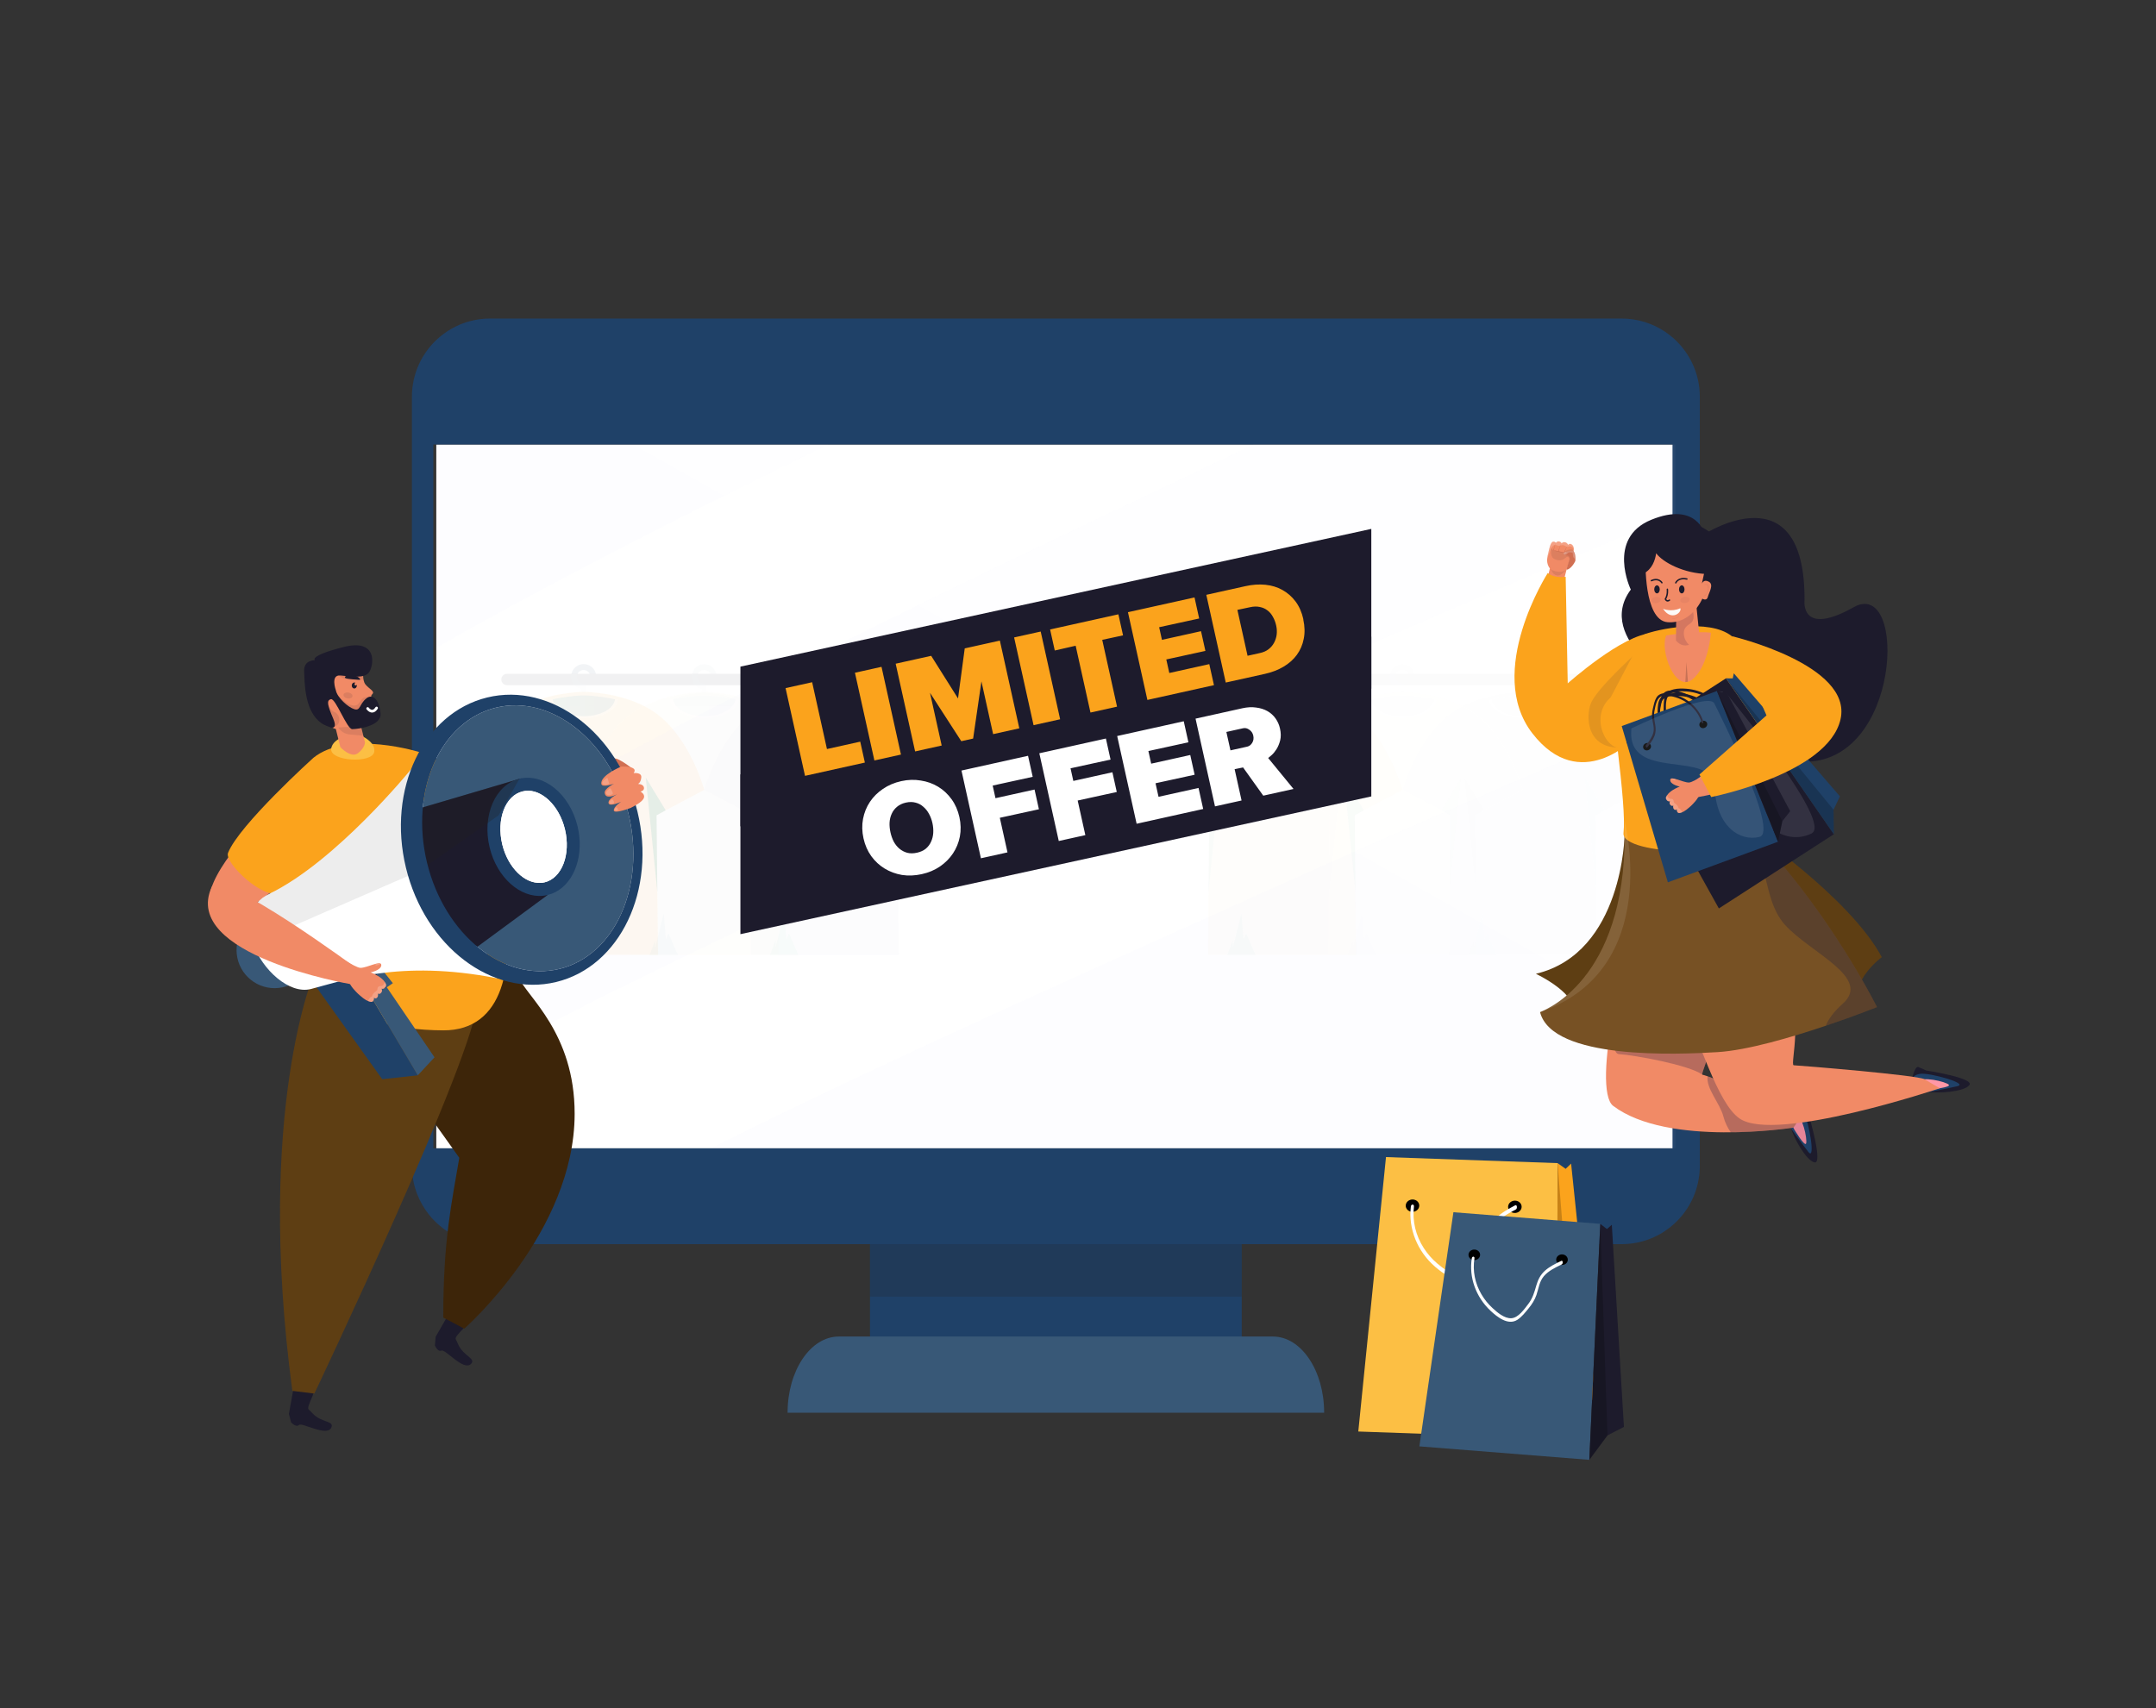 <svg width="400" height="317" viewBox="0 0 400 317" fill="none" xmlns="http://www.w3.org/2000/svg">
<rect x="0" y="0" width="400" height="317" fill="#333333" stroke="none"/>
<path d="M295.92 85.877C296.164 85.877 296.362 85.679 296.362 85.434C296.362 85.19 296.164 84.992 295.92 84.992C295.676 84.992 295.478 85.19 295.478 85.434C295.478 85.679 295.676 85.877 295.92 85.877Z" fill="white"/>
<path d="M295.92 90.084C296.164 90.084 296.362 89.885 296.362 89.641C296.362 89.397 296.164 89.199 295.92 89.199C295.676 89.199 295.478 89.397 295.478 89.641C295.478 89.885 295.676 90.084 295.92 90.084Z" fill="white"/>
<path d="M295.92 94.291C296.164 94.291 296.362 94.093 296.362 93.849C296.362 93.604 296.164 93.406 295.92 93.406C295.676 93.406 295.478 93.604 295.478 93.849C295.478 94.093 295.676 94.291 295.92 94.291Z" fill="white"/>
<path d="M295.92 98.498C296.164 98.498 296.362 98.3 296.362 98.055C296.362 97.811 296.164 97.613 295.92 97.613C295.676 97.613 295.478 97.811 295.478 98.055C295.478 98.3 295.676 98.498 295.92 98.498Z" fill="white"/>
<path d="M299.634 83.534C299.878 83.534 300.076 83.336 300.076 83.091C300.076 82.847 299.878 82.649 299.634 82.649C299.39 82.649 299.192 82.847 299.192 83.091C299.192 83.336 299.39 83.534 299.634 83.534Z" fill="white"/>
<path d="M299.634 87.742C299.878 87.742 300.076 87.543 300.076 87.299C300.076 87.055 299.878 86.857 299.634 86.857C299.39 86.857 299.192 87.055 299.192 87.299C299.192 87.543 299.39 87.742 299.634 87.742Z" fill="white"/>
<path d="M299.634 91.948C299.878 91.948 300.076 91.75 300.076 91.506C300.076 91.261 299.878 91.063 299.634 91.063C299.39 91.063 299.192 91.261 299.192 91.506C299.192 91.75 299.39 91.948 299.634 91.948Z" fill="white"/>
<path d="M299.634 96.156C299.878 96.156 300.076 95.958 300.076 95.713C300.076 95.469 299.878 95.271 299.634 95.271C299.39 95.271 299.192 95.469 299.192 95.713C299.192 95.958 299.39 96.156 299.634 96.156Z" fill="white"/>
<path d="M297.686 164.756C297.53 164.943 297.251 164.968 297.063 164.811C296.876 164.654 296.851 164.375 297.007 164.188C297.164 164 297.443 163.975 297.631 164.132C297.819 164.289 297.843 164.568 297.686 164.756ZM294.99 167.982C294.833 168.17 294.554 168.195 294.366 168.038C294.179 167.881 294.154 167.602 294.311 167.415C294.467 167.227 294.746 167.202 294.934 167.359C295.121 167.516 295.146 167.795 294.99 167.982ZM292.293 171.21C292.136 171.398 291.857 171.423 291.67 171.266C291.482 171.109 291.457 170.83 291.614 170.642C291.771 170.455 292.05 170.43 292.237 170.587C292.424 170.743 292.45 171.022 292.293 171.21ZM289.596 174.437C289.439 174.625 289.16 174.65 288.973 174.493C288.785 174.336 288.76 174.057 288.917 173.869C289.074 173.682 289.353 173.657 289.54 173.814C289.727 173.97 289.753 174.25 289.596 174.437ZM302.037 165.343C301.88 165.531 301.601 165.556 301.414 165.399C301.226 165.242 301.201 164.963 301.358 164.776C301.515 164.588 301.794 164.563 301.981 164.72C302.17 164.877 302.194 165.156 302.037 165.343ZM299.34 168.57C299.183 168.758 298.904 168.783 298.717 168.626C298.53 168.469 298.504 168.19 298.661 168.002C298.818 167.815 299.097 167.79 299.284 167.947C299.473 168.104 299.497 168.383 299.34 168.57ZM296.643 171.797C296.486 171.985 296.207 172.01 296.02 171.853C295.833 171.696 295.807 171.417 295.964 171.229C296.121 171.042 296.4 171.016 296.587 171.173C296.775 171.33 296.8 171.61 296.643 171.797ZM293.946 175.025C293.79 175.213 293.511 175.238 293.323 175.081C293.136 174.924 293.111 174.645 293.267 174.457C293.424 174.27 293.703 174.244 293.891 174.401C294.078 174.557 294.103 174.838 293.946 175.025Z" fill="white"/>
<path d="M84.881 182.981C85.125 182.981 85.323 182.783 85.323 182.539C85.323 182.294 85.125 182.096 84.881 182.096C84.637 182.096 84.439 182.294 84.439 182.539C84.439 182.783 84.637 182.981 84.881 182.981Z" fill="white"/>
<path d="M84.881 187.188C85.125 187.188 85.323 186.99 85.323 186.745C85.323 186.501 85.125 186.303 84.881 186.303C84.637 186.303 84.439 186.501 84.439 186.745C84.439 186.99 84.637 187.188 84.881 187.188Z" fill="white"/>
<path d="M84.881 191.395C85.125 191.395 85.323 191.197 85.323 190.953C85.323 190.708 85.125 190.51 84.881 190.51C84.637 190.51 84.439 190.708 84.439 190.953C84.439 191.197 84.637 191.395 84.881 191.395Z" fill="white"/>
<path d="M84.881 195.602C85.125 195.602 85.323 195.404 85.323 195.159C85.323 194.915 85.125 194.717 84.881 194.717C84.637 194.717 84.439 194.915 84.439 195.159C84.439 195.404 84.637 195.602 84.881 195.602Z" fill="white"/>
<path d="M88.595 180.638C88.839 180.638 89.037 180.44 89.037 180.196C89.037 179.951 88.839 179.753 88.595 179.753C88.35 179.753 88.153 179.951 88.153 180.196C88.153 180.44 88.35 180.638 88.595 180.638Z" fill="white"/>
<path d="M88.595 184.846C88.839 184.846 89.037 184.648 89.037 184.403C89.037 184.159 88.839 183.961 88.595 183.961C88.35 183.961 88.153 184.159 88.153 184.403C88.153 184.648 88.35 184.846 88.595 184.846Z" fill="white"/>
<path d="M88.595 189.052C88.839 189.052 89.037 188.854 89.037 188.61C89.037 188.365 88.839 188.167 88.595 188.167C88.35 188.167 88.153 188.365 88.153 188.61C88.153 188.854 88.35 189.052 88.595 189.052Z" fill="white"/>
<path d="M88.595 193.26C88.839 193.26 89.037 193.062 89.037 192.817C89.037 192.573 88.839 192.375 88.595 192.375C88.35 192.375 88.153 192.573 88.153 192.817C88.153 193.062 88.35 193.26 88.595 193.26Z" fill="white"/>
<path d="M230.377 220.819H161.409V260.415H230.377V220.819Z" fill="#1F4168"/>
<path opacity="0.2" d="M230.377 220.819H161.409V240.618H230.377V220.819Z" fill="#231F20"/>
<path d="M236.174 248.026H155.612C150.369 248.026 146.12 254.354 146.12 262.16H245.667C245.667 254.353 241.417 248.026 236.174 248.026Z" fill="#385877"/>
<path d="M310.843 82.488H80.945V213.104H310.843V82.488Z" fill="white"/>
<path d="M314.225 67.981C314.225 67.981 314.218 67.981 314.218 67.974C313.886 67.195 313.486 66.447 313.031 65.737C312.931 65.583 312.823 65.428 312.716 65.275C312.369 64.782 311.999 64.311 311.59 63.864C311.275 63.517 310.95 63.193 310.611 62.884C310.096 62.413 309.541 61.983 308.963 61.589C306.644 60.03 303.855 59.113 300.849 59.113H90.938C88.935 59.113 87.031 59.522 85.289 60.246C85.289 60.246 85.282 60.246 85.282 60.254C84.504 60.586 83.757 60.986 83.047 61.441C82.885 61.541 82.731 61.641 82.585 61.757C82.093 62.104 81.622 62.474 81.175 62.883C78.255 65.536 76.421 69.369 76.421 73.634V216.361C76.421 216.661 76.428 216.955 76.451 217.248C76.459 217.41 76.467 217.564 76.49 217.726C76.49 217.811 76.498 217.889 76.513 217.973C76.529 218.173 76.56 218.374 76.59 218.567C76.614 218.721 76.637 218.867 76.667 219.015C76.69 219.161 76.721 219.308 76.752 219.454C76.799 219.654 76.845 219.847 76.891 220.04C76.945 220.256 77.007 220.464 77.077 220.672C77.123 220.826 77.177 220.988 77.23 221.143C77.269 221.266 77.316 221.389 77.369 221.521C77.917 222.956 78.687 224.29 79.642 225.47C79.727 225.577 79.819 225.686 79.904 225.793C79.943 225.839 79.989 225.886 80.027 225.932C80.12 226.032 80.204 226.132 80.305 226.233C80.412 226.357 80.537 226.48 80.651 226.596C80.767 226.719 80.883 226.828 81.006 226.942C81.013 226.95 81.013 226.95 81.022 226.95C81.145 227.073 81.268 227.182 81.391 227.289C81.646 227.512 81.9 227.721 82.169 227.93C82.3 228.022 82.424 228.115 82.555 228.208C82.57 228.223 82.585 228.231 82.594 228.238C82.733 228.331 82.863 228.424 83.002 228.516C83.28 228.702 83.573 228.871 83.865 229.041C84.019 229.118 84.165 229.203 84.32 229.28C84.466 229.357 84.62 229.434 84.775 229.503C85.237 229.719 85.722 229.92 86.216 230.089C86.447 230.173 86.686 230.243 86.924 230.313C86.947 230.32 86.963 230.328 86.986 230.336C87.487 230.475 87.996 230.591 88.511 230.675C88.711 230.714 88.92 230.744 89.12 230.768C89.451 230.814 89.783 230.845 90.114 230.86C90.39 230.876 90.661 230.884 90.938 230.884H300.857C301.396 230.884 301.928 230.853 302.451 230.791C302.651 230.775 302.86 230.744 303.06 230.714C303.268 230.683 303.468 230.644 303.677 230.606C303.877 230.567 304.078 230.522 304.278 230.476C304.493 230.422 304.717 230.367 304.925 230.299C305.171 230.229 305.418 230.152 305.657 230.067L306.096 229.905C306.165 229.874 306.226 229.851 306.296 229.821C306.458 229.758 306.619 229.69 306.774 229.62C306.797 229.613 306.82 229.597 306.836 229.59C307.012 229.513 307.182 229.436 307.351 229.343C307.39 229.328 307.421 229.313 307.451 229.297C307.628 229.204 307.813 229.104 307.99 229.004C308.144 228.92 308.29 228.827 308.438 228.742C308.577 228.656 308.716 228.572 308.846 228.479C309.486 228.055 310.087 227.585 310.649 227.076C310.872 226.868 311.088 226.66 311.297 226.436C311.436 226.297 311.559 226.166 311.682 226.02C311.844 225.843 312.005 225.65 312.16 225.457C312.314 225.272 312.461 225.071 312.607 224.871C312.746 224.671 312.885 224.47 313.023 224.262C313.292 223.854 313.539 223.422 313.763 222.982C313.879 222.759 313.986 222.535 314.086 222.311C314.186 222.088 314.286 221.856 314.379 221.625C314.556 221.154 314.718 220.677 314.849 220.191C314.98 219.705 315.088 219.203 315.172 218.695C315.303 217.939 315.365 217.152 315.365 216.358V73.634C315.366 71.628 314.958 69.716 314.225 67.981ZM310.297 213.104H80.4V82.488H310.298V213.104H310.297Z" fill="#1F4168"/>
<g opacity="0.24">
<path opacity="0.24" d="M167.31 125.033H94.066C93.48 125.033 93.005 125.508 93.005 126.095C93.005 126.682 93.48 127.157 94.066 127.157H167.309C167.896 127.157 168.37 126.682 168.37 126.095C168.371 125.51 167.896 125.033 167.31 125.033Z" fill="#1D1B2C"/>
<path opacity="0.24" d="M123.483 150.375L121.788 151.299L121.939 165.582L122.094 177.192H94.581L94.686 165.582L94.844 151.299L93.151 150.375L85.961 146.575C85.961 146.575 88.321 137.894 93.972 133.115C96.334 131.061 99.303 129.928 101.927 129.262C101.976 129.262 101.976 129.262 102.025 129.262C102.181 129.214 102.384 129.157 102.541 129.109C104.901 128.597 107.002 128.439 107.98 128.392C107.98 128.392 108.087 128.392 108.339 128.392C108.546 128.392 108.698 128.392 108.698 128.392C109.676 128.44 111.728 128.597 114.088 129.109C114.297 129.158 114.447 129.215 114.65 129.262C117.266 129.879 120.244 131.061 122.661 133.115C128.303 137.894 130.665 146.575 130.665 146.575L123.483 150.375Z" fill="#FBA31C"/>
<path opacity="0.5" d="M94.686 165.582L94.844 151.298L93.151 150.375L96.842 144.312L94.686 165.582Z" fill="#208F71"/>
<path opacity="0.5" d="M121.964 165.582L121.808 151.298L123.503 150.375L119.812 144.312L121.964 165.582Z" fill="#208F71"/>
<path opacity="0.5" d="M103.415 177.191H98.175L99.202 174.469V175.803L100.795 169.487L101.201 174.315L101.671 173.186L103.415 177.191Z" fill="#208F71"/>
<path opacity="0.24" d="M114.65 129.928C114.297 131.78 111.624 133.22 108.339 133.22C105.051 133.22 102.338 131.78 102.025 129.928C102.181 129.879 102.384 129.827 102.541 129.779C104.901 129.263 107.002 129.105 107.98 129.057C107.98 129.057 108.087 129.057 108.339 129.057C108.546 129.057 108.698 129.057 108.698 129.057C109.676 129.105 111.728 129.262 114.088 129.779C114.297 129.827 114.447 129.879 114.65 129.928Z" fill="#F1F2F2"/>
<path opacity="0.24" d="M114.088 129.779C113.885 131.522 111.416 132.909 108.339 132.909C105.26 132.909 102.747 131.522 102.541 129.779C104.901 129.263 107.002 129.105 107.98 129.057C107.98 129.057 108.087 129.057 108.339 129.057C108.546 129.057 108.698 129.057 108.698 129.057C109.676 129.105 111.729 129.262 114.088 129.779Z" fill="url(#paint0_linear_62_309)"/>
<path opacity="0.24" d="M110.563 125.082H109.411C109.224 124.639 108.794 124.338 108.278 124.338C107.773 124.338 107.333 124.64 107.147 125.082H106.01C106.229 124.036 107.167 123.235 108.278 123.235C109.41 123.235 110.34 124.036 110.563 125.082Z" fill="#1F4168"/>
<g opacity="0.24">
<path opacity="0.24" d="M145.833 150.375L144.139 151.299L144.289 165.582L144.444 177.192H116.93L117.036 165.582L117.193 151.299L115.501 150.375L108.31 146.575C108.31 146.575 110.67 137.894 116.321 133.115C118.681 131.061 121.652 129.928 124.277 129.262C124.325 129.262 124.325 129.262 124.376 129.262C124.53 129.214 124.735 129.157 124.891 129.109C127.251 128.597 129.352 128.439 130.33 128.392C130.33 128.392 130.438 128.392 130.689 128.392C130.897 128.392 131.048 128.392 131.048 128.392C132.026 128.44 134.08 128.597 136.439 129.109C136.646 129.158 136.798 129.215 137.001 129.262C139.617 129.879 142.596 131.061 145.011 133.115C150.653 137.894 153.016 146.575 153.016 146.575L145.833 150.375Z" fill="#FCBF44"/>
<path opacity="0.5" d="M117.037 165.582L117.193 151.298L115.501 150.375L119.192 144.312L117.037 165.582Z" fill="#208F71"/>
<path opacity="0.5" d="M144.313 165.582L144.159 151.298L145.853 150.375L142.16 144.312L144.313 165.582Z" fill="#208F71"/>
<path opacity="0.5" d="M125.764 177.191H120.524L121.552 174.469V175.803L123.145 169.487L123.551 174.315L124.022 173.186L125.764 177.191Z" fill="#208F71"/>
<path opacity="0.24" d="M137.001 129.928C136.647 131.78 133.974 133.22 130.689 133.22C127.402 133.22 124.686 131.78 124.375 129.928C124.53 129.879 124.734 129.827 124.891 129.779C127.251 129.263 129.352 129.105 130.33 129.057C130.33 129.057 130.438 129.057 130.689 129.057C130.897 129.057 131.048 129.057 131.048 129.057C132.026 129.105 134.08 129.262 136.439 129.779C136.646 129.827 136.798 129.879 137.001 129.928Z" fill="#F1F2F2"/>
<path opacity="0.24" d="M136.439 129.779C136.236 131.522 133.766 132.909 130.689 132.909C127.61 132.909 125.098 131.522 124.891 129.779C127.251 129.263 129.352 129.105 130.33 129.057C130.33 129.057 130.438 129.057 130.689 129.057C130.897 129.057 131.048 129.057 131.048 129.057C132.025 129.105 134.079 129.262 136.439 129.779Z" fill="url(#paint1_linear_62_309)"/>
<path opacity="0.24" d="M132.913 125.082H131.761C131.572 124.639 131.144 124.338 130.628 124.338C130.123 124.338 129.683 124.64 129.498 125.082H128.361C128.58 124.036 129.518 123.235 130.628 123.235C131.761 123.235 132.69 124.036 132.913 125.082Z" fill="#1F4168"/>
</g>
<g opacity="0.24">
<path opacity="0.24" d="M168.184 150.375L166.489 151.299L166.64 165.582L166.796 177.192H139.282L139.385 165.582L139.545 151.299L137.851 150.375L130.662 146.575C130.662 146.575 133.022 137.894 138.673 133.115C141.033 131.061 144.004 129.928 146.628 129.262C146.677 129.262 146.677 129.262 146.727 129.262C146.882 129.214 147.086 129.157 147.243 129.109C149.603 128.597 151.704 128.439 152.682 128.392C152.682 128.392 152.789 128.392 153.041 128.392C153.246 128.392 153.4 128.392 153.4 128.392C154.378 128.44 156.429 128.597 158.791 129.109C158.998 129.158 159.149 129.215 159.353 129.262C161.968 129.879 164.946 131.061 167.363 133.115C173.005 137.894 175.367 146.575 175.367 146.575L168.184 150.375Z" fill="#385877"/>
<path opacity="0.5" d="M139.385 165.582L139.544 151.298L137.849 150.375L141.543 144.312L139.385 165.582Z" fill="#208F71"/>
<path opacity="0.5" d="M166.664 165.582L166.509 151.298L168.204 150.375L164.51 144.312L166.664 165.582Z" fill="#208F71"/>
<path opacity="0.5" d="M148.115 177.191H142.875L143.903 174.469V175.803L145.495 169.487L145.902 174.315L146.372 173.186L148.115 177.191Z" fill="#208F71"/>
<path opacity="0.24" d="M159.352 129.928C158.997 131.78 156.325 133.22 153.04 133.22C149.753 133.22 147.037 131.78 146.726 129.928C146.881 129.879 147.085 129.827 147.242 129.779C149.602 129.263 151.703 129.105 152.681 129.057C152.681 129.057 152.788 129.057 153.04 129.057C153.245 129.057 153.399 129.057 153.399 129.057C154.377 129.105 156.428 129.262 158.789 129.779C158.997 129.827 159.148 129.879 159.352 129.928Z" fill="#F1F2F2"/>
<path opacity="0.24" d="M158.789 129.779C158.586 131.522 156.117 132.909 153.04 132.909C149.961 132.909 147.448 131.522 147.242 129.779C149.602 129.263 151.703 129.105 152.681 129.057C152.681 129.057 152.788 129.057 153.04 129.057C153.245 129.057 153.399 129.057 153.399 129.057C154.376 129.105 156.427 129.262 158.789 129.779Z" fill="url(#paint2_linear_62_309)"/>
<path opacity="0.24" d="M155.264 125.082H154.111C153.923 124.639 153.492 124.338 152.979 124.338C152.474 124.338 152.034 124.64 151.846 125.082H150.711C150.93 124.036 151.868 123.235 152.98 123.235C154.111 123.235 155.041 124.036 155.264 125.082Z" fill="#1F4168"/>
<g opacity="0.24">
<path opacity="0.24" d="M108.704 127.078L108.617 126.991C108.617 126.991 108.33 126.842 108.278 126.842C108.146 126.842 108.006 126.824 107.89 126.777C107.381 126.619 107.026 126.147 107.026 125.591C107.026 125.406 107.065 125.236 107.146 125.083H106.009C105.965 125.249 105.948 125.42 105.948 125.591C105.948 126.011 106.068 126.418 106.267 126.777C106.606 127.35 107.186 127.774 107.85 127.888V128.556C105.798 128.61 103.919 129.041 102.403 129.726C102.417 129.739 102.43 129.766 102.457 129.806C102.497 129.873 102.55 129.954 102.591 130.048C102.671 130.195 102.753 130.344 102.753 130.344C102.753 130.344 102.834 130.586 102.954 130.801C102.994 130.869 103.047 130.936 103.087 130.99H113.549L113.764 130.681L114.006 130.318C114.006 130.318 114.221 130.035 114.315 129.848C114.328 129.834 114.328 129.808 114.342 129.794C112.784 129.068 110.852 128.598 108.703 128.557V127.078H108.704ZM131.055 127.078L130.967 126.991C130.967 126.991 130.681 126.842 130.628 126.842C130.497 126.842 130.357 126.824 130.241 126.777C129.732 126.619 129.377 126.147 129.377 125.591C129.377 125.406 129.416 125.236 129.497 125.083H128.36C128.317 125.249 128.299 125.42 128.299 125.591C128.299 126.011 128.419 126.418 128.618 126.777C128.957 127.35 129.536 127.774 130.201 127.888V128.556C128.147 128.61 126.268 129.04 124.752 129.726C124.765 129.739 124.779 129.766 124.805 129.806C124.845 129.873 124.899 129.954 124.94 130.048C125.02 130.195 125.101 130.344 125.101 130.344C125.101 130.344 125.181 130.586 125.302 130.801C125.342 130.869 125.396 130.936 125.437 130.99H135.899L136.114 130.681L136.356 130.318C136.356 130.318 136.57 130.035 136.664 129.848C136.678 129.834 136.678 129.808 136.692 129.794C135.148 129.068 133.202 128.598 131.055 128.557V127.078ZM153.405 128.556V127.078L153.318 126.991C153.318 126.991 153.032 126.842 152.979 126.842C152.847 126.842 152.707 126.824 152.592 126.777C152.082 126.619 151.727 126.147 151.727 125.591C151.727 125.406 151.767 125.236 151.845 125.083H150.71C150.667 125.249 150.649 125.42 150.649 125.591C150.649 126.011 150.769 126.418 150.968 126.777C151.307 127.35 151.887 127.774 152.552 127.888V128.556C150.497 128.61 148.617 129.04 147.113 129.726C147.126 129.739 147.14 129.766 147.166 129.806C147.206 129.873 147.26 129.954 147.301 130.048V130.062C147.382 130.209 147.448 130.344 147.448 130.344C147.448 130.344 147.528 130.586 147.649 130.801C147.689 130.869 147.743 130.936 147.784 130.99H158.26L158.435 130.721L158.703 130.318C158.703 130.318 158.918 130.035 159.025 129.848C159.039 129.834 159.039 129.808 159.052 129.794C157.496 129.067 155.538 128.596 153.405 128.556Z" fill="#1F4168"/>
</g>
</g>
<g opacity="0.24">
<path opacity="0.24" d="M296.835 125.033H223.592C223.006 125.033 222.531 125.508 222.531 126.095C222.531 126.682 223.006 127.157 223.592 127.157H296.835C297.422 127.157 297.897 126.682 297.897 126.095C297.895 125.51 297.421 125.033 296.835 125.033Z" fill="#1D1B2C"/>
<path opacity="0.24" d="M253.008 150.375L251.313 151.299L251.464 165.582L251.62 177.192H224.106L224.211 165.582L224.369 151.299L222.677 150.375L215.486 146.575C215.486 146.575 217.846 137.894 223.497 133.115C225.859 131.061 228.828 129.928 231.452 129.262C231.501 129.262 231.501 129.262 231.55 129.262C231.706 129.214 231.909 129.157 232.066 129.109C234.426 128.597 236.527 128.439 237.505 128.392C237.505 128.392 237.612 128.392 237.864 128.392C238.071 128.392 238.223 128.392 238.223 128.392C239.201 128.44 241.253 128.597 243.613 129.109C243.822 129.158 243.972 129.215 244.176 129.262C246.791 129.879 249.769 131.061 252.186 133.115C257.828 137.894 260.19 146.575 260.19 146.575L253.008 150.375Z" fill="#FBA31C"/>
<path opacity="0.5" d="M224.211 165.582L224.368 151.298L222.676 150.375L226.367 144.312L224.211 165.582Z" fill="#208F71"/>
<path opacity="0.5" d="M251.488 165.582L251.334 151.298L253.028 150.375L249.337 144.312L251.488 165.582Z" fill="#208F71"/>
<path opacity="0.5" d="M232.939 177.191H227.7L228.727 174.469V175.803L230.319 169.487L230.726 174.315L231.197 173.186L232.939 177.191Z" fill="#208F71"/>
<path opacity="0.24" d="M244.176 129.928C243.822 131.78 241.149 133.22 237.864 133.22C234.577 133.22 231.863 131.78 231.55 129.928C231.706 129.879 231.909 129.827 232.066 129.779C234.426 129.263 236.527 129.105 237.505 129.057C237.505 129.057 237.612 129.057 237.864 129.057C238.071 129.057 238.223 129.057 238.223 129.057C239.201 129.105 241.253 129.262 243.613 129.779C243.821 129.827 243.972 129.879 244.176 129.928Z" fill="#F1F2F2"/>
<path opacity="0.24" d="M243.614 129.779C243.41 131.522 240.941 132.909 237.864 132.909C234.785 132.909 232.272 131.522 232.066 129.779C234.426 129.263 236.527 129.105 237.505 129.057C237.505 129.057 237.612 129.057 237.864 129.057C238.071 129.057 238.223 129.057 238.223 129.057C239.2 129.105 241.254 129.262 243.614 129.779Z" fill="url(#paint3_linear_62_309)"/>
<path opacity="0.24" d="M240.088 125.082H238.936C238.749 124.639 238.319 124.338 237.803 124.338C237.298 124.338 236.858 124.64 236.672 125.082H235.536C235.755 124.036 236.692 123.235 237.803 123.235C238.936 123.235 239.865 124.036 240.088 125.082Z" fill="#1F4168"/>
<g opacity="0.24">
<path opacity="0.24" d="M275.359 150.375L273.664 151.299L273.815 165.582L273.969 177.192H246.456L246.561 165.582L246.719 151.299L245.026 150.375L237.836 146.575C237.836 146.575 240.196 137.894 245.846 133.115C248.206 131.061 251.178 129.928 253.802 129.262C253.85 129.262 253.85 129.262 253.901 129.262C254.056 129.214 254.26 129.157 254.417 129.109C256.777 128.597 258.878 128.439 259.856 128.392C259.856 128.392 259.963 128.392 260.215 128.392C260.422 128.392 260.574 128.392 260.574 128.392C261.551 128.44 263.605 128.597 265.964 129.109C266.171 129.158 266.323 129.215 266.526 129.262C269.142 129.879 272.121 131.061 274.537 133.115C280.179 137.894 282.541 146.575 282.541 146.575L275.359 150.375Z" fill="#FCBF44"/>
<path opacity="0.5" d="M246.562 165.582L246.719 151.298L245.026 150.375L248.718 144.312L246.562 165.582Z" fill="#208F71"/>
<path opacity="0.5" d="M273.839 165.582L273.684 151.298L275.379 150.375L271.685 144.312L273.839 165.582Z" fill="#208F71"/>
<path opacity="0.5" d="M255.289 177.191H250.049L251.078 174.469V175.803L252.669 169.487L253.077 174.315L253.546 173.186L255.289 177.191Z" fill="#208F71"/>
<path opacity="0.24" d="M266.526 129.928C266.172 131.78 263.5 133.22 260.215 133.22C256.927 133.22 254.211 131.78 253.901 129.928C254.056 129.879 254.26 129.827 254.417 129.779C256.777 129.263 258.878 129.105 259.856 129.057C259.856 129.057 259.963 129.057 260.215 129.057C260.422 129.057 260.574 129.057 260.574 129.057C261.551 129.105 263.605 129.262 265.964 129.779C266.171 129.827 266.323 129.879 266.526 129.928Z" fill="#F1F2F2"/>
<path opacity="0.24" d="M265.964 129.779C265.761 131.522 263.291 132.909 260.215 132.909C257.136 132.909 254.623 131.522 254.417 129.779C256.777 129.263 258.878 129.105 259.856 129.057C259.856 129.057 259.963 129.057 260.215 129.057C260.422 129.057 260.574 129.057 260.574 129.057C261.55 129.105 263.604 129.262 265.964 129.779Z" fill="url(#paint4_linear_62_309)"/>
<path opacity="0.24" d="M262.439 125.082H261.286C261.098 124.639 260.669 124.338 260.154 124.338C259.648 124.338 259.208 124.64 259.023 125.082H257.886C258.105 124.036 259.043 123.235 260.154 123.235C261.286 123.235 262.216 124.036 262.439 125.082Z" fill="#1F4168"/>
</g>
<g opacity="0.24">
<path opacity="0.24" d="M297.709 150.375L296.015 151.299L296.165 165.582L296.321 177.192H268.807L268.91 165.582L269.07 151.299L267.376 150.375L260.187 146.575C260.187 146.575 262.547 137.894 268.198 133.115C270.558 131.061 273.529 129.928 276.154 129.262C276.202 129.262 276.202 129.262 276.253 129.262C276.407 129.214 276.611 129.157 276.768 129.109C279.128 128.597 281.229 128.439 282.207 128.392C282.207 128.392 282.315 128.392 282.566 128.392C282.771 128.392 282.925 128.392 282.925 128.392C283.903 128.44 285.954 128.597 288.316 129.109C288.523 129.158 288.675 129.215 288.878 129.262C291.494 129.879 294.471 131.061 296.888 133.115C302.53 137.894 304.893 146.575 304.893 146.575L297.709 150.375Z" fill="#385877"/>
<path opacity="0.5" d="M268.909 165.582L269.069 151.298L267.375 150.375L271.068 144.312L268.909 165.582Z" fill="#208F71"/>
<path opacity="0.5" d="M296.189 165.582L296.034 151.298L297.729 150.375L294.036 144.312L296.189 165.582Z" fill="#208F71"/>
<path opacity="0.5" d="M277.64 177.191H272.4L273.428 174.469V175.803L275.02 169.487L275.426 174.315L275.897 173.186L277.64 177.191Z" fill="#208F71"/>
<path opacity="0.24" d="M288.877 129.928C288.522 131.78 285.85 133.22 282.565 133.22C279.278 133.22 276.562 131.78 276.251 129.928C276.406 129.879 276.61 129.827 276.767 129.779C279.127 129.263 281.228 129.105 282.206 129.057C282.206 129.057 282.314 129.057 282.565 129.057C282.77 129.057 282.924 129.057 282.924 129.057C283.902 129.105 285.952 129.262 288.315 129.779C288.522 129.827 288.672 129.879 288.877 129.928Z" fill="#F1F2F2"/>
<path opacity="0.24" d="M288.315 129.779C288.111 131.522 285.642 132.909 282.565 132.909C279.486 132.909 276.973 131.522 276.767 129.779C279.127 129.263 281.228 129.105 282.206 129.057C282.206 129.057 282.313 129.057 282.565 129.057C282.77 129.057 282.924 129.057 282.924 129.057C283.901 129.105 285.952 129.262 288.315 129.779Z" fill="url(#paint5_linear_62_309)"/>
<path opacity="0.24" d="M284.789 125.082H283.637C283.448 124.639 283.018 124.338 282.504 124.338C281.999 124.338 281.559 124.64 281.371 125.082H280.237C280.456 124.036 281.393 123.235 282.505 123.235C283.637 123.235 284.566 124.036 284.789 125.082Z" fill="#1F4168"/>
<g opacity="0.24">
<path opacity="0.24" d="M238.229 127.078L238.142 126.991C238.142 126.991 237.856 126.842 237.803 126.842C237.671 126.842 237.531 126.824 237.416 126.777C236.906 126.619 236.551 126.147 236.551 125.591C236.551 125.406 236.59 125.236 236.671 125.083H235.535C235.49 125.249 235.473 125.42 235.473 125.591C235.473 126.011 235.593 126.418 235.792 126.777C236.131 127.35 236.711 127.774 237.376 127.888V128.556C235.323 128.61 233.444 129.041 231.928 129.726C231.942 129.739 231.956 129.766 231.982 129.806C232.022 129.873 232.076 129.954 232.117 130.048C232.197 130.195 232.278 130.344 232.278 130.344C232.278 130.344 232.359 130.586 232.479 130.801C232.519 130.869 232.572 130.936 232.612 130.99H243.075L243.289 130.681L243.531 130.318C243.531 130.318 243.746 130.035 243.84 129.848C243.853 129.834 243.853 129.808 243.867 129.794C242.309 129.068 240.377 128.598 238.228 128.557V127.078H238.229ZM260.58 127.078L260.492 126.991C260.492 126.991 260.206 126.842 260.153 126.842C260.022 126.842 259.882 126.824 259.766 126.777C259.257 126.619 258.902 126.147 258.902 125.591C258.902 125.406 258.941 125.236 259.022 125.083H257.885C257.842 125.249 257.824 125.42 257.824 125.591C257.824 126.011 257.944 126.418 258.143 126.777C258.482 127.35 259.062 127.774 259.726 127.888V128.556C257.672 128.61 255.793 129.04 254.277 129.726C254.29 129.739 254.303 129.766 254.33 129.806C254.37 129.873 254.424 129.954 254.465 130.048C254.545 130.195 254.626 130.344 254.626 130.344C254.626 130.344 254.706 130.586 254.827 130.801C254.867 130.869 254.921 130.936 254.962 130.99H265.424L265.639 130.681L265.881 130.318C265.881 130.318 266.096 130.035 266.189 129.848C266.203 129.834 266.203 129.808 266.217 129.794C264.674 129.068 262.727 128.598 260.58 128.557V127.078ZM282.93 128.556V127.078L282.843 126.991C282.843 126.991 282.557 126.842 282.504 126.842C282.372 126.842 282.232 126.824 282.117 126.777C281.607 126.619 281.252 126.147 281.252 125.591C281.252 125.406 281.291 125.236 281.37 125.083H280.236C280.191 125.249 280.175 125.42 280.175 125.591C280.175 126.011 280.295 126.418 280.493 126.777C280.832 127.35 281.412 127.774 282.077 127.888V128.556C280.022 128.61 278.142 129.04 276.638 129.726C276.651 129.739 276.664 129.766 276.691 129.806C276.731 129.873 276.785 129.954 276.826 130.048V130.062C276.907 130.209 276.973 130.344 276.973 130.344C276.973 130.344 277.053 130.586 277.175 130.801C277.215 130.869 277.268 130.936 277.309 130.99H287.785L287.96 130.721L288.228 130.318C288.228 130.318 288.443 130.035 288.55 129.848C288.564 129.834 288.564 129.808 288.578 129.794C287.021 129.067 285.063 128.596 282.93 128.556Z" fill="#1F4168"/>
</g>
</g>
</g>
</g>
<g opacity="0.2">
<path opacity="0.2" d="M99.842 109.782C115.552 101.415 131.435 93.382 147.408 85.534C149.478 84.517 151.554 83.511 153.626 82.499H80.937V120.209C87.204 116.673 93.487 113.167 99.842 109.782Z" fill="url(#paint6_linear_62_309)"/>
<path opacity="0.2" d="M90.28 196.017C106.403 187.506 122.757 179.441 139.229 171.632C195.763 144.831 253.124 119.608 310.849 95.465V82.499H232.563C224.474 86.345 216.381 90.183 208.292 94.029C176.139 109.319 144.052 124.788 112.687 141.655C102.005 147.4 91.498 153.45 80.936 159.404V200.944C84.06 199.285 87.184 197.652 90.28 196.017Z" fill="url(#paint7_linear_62_309)"/>
<path opacity="0.2" d="M302.54 135.78C294.98 139.004 287.429 142.251 279.889 145.52C265.031 151.961 250.183 158.438 235.423 165.103C206 178.391 176.481 191.481 147.391 205.492C142.2 207.992 137.028 210.534 131.868 213.098H310.849V132.251C308.078 133.422 305.308 134.599 302.54 135.78Z" fill="url(#paint8_linear_62_309)"/>
</g>
<path d="M115.164 143.462C115.164 143.462 113.273 142.283 113.552 141.039C113.83 139.795 117.394 142.692 117.394 142.692C117.394 142.692 115.927 144.068 115.164 143.462Z" fill="#D16F52"/>
<path d="M47.016 153.483C47.016 153.483 35.731 165.1 39.663 169.17C43.595 173.238 54.633 161.436 54.633 161.436L47.016 153.483Z" fill="#F18A66"/>
<path d="M81.913 250.631C81.203 250.937 80.685 249.68 80.685 249.68L80.829 248.066L84.19 242.208C84.19 242.208 85.504 242.095 86.109 243.357C86.157 243.456 86.205 243.555 86.252 243.657C86.254 243.663 86.258 243.667 86.26 243.674C86.443 244.05 86.638 244.442 86.832 244.835C87.291 245.762 84.174 247.875 84.563 248.56C84.582 248.593 84.601 248.627 84.62 248.663C84.756 248.909 84.882 249.182 85.004 249.474C85.921 251.652 88.486 252.13 87.329 253.16C85.942 254.398 82.622 250.326 81.913 250.631Z" fill="#1D1B2C"/>
<path d="M66.373 188.165C66.373 188.165 73.084 197.936 85.212 214.854C83.814 223.189 82.223 230.057 82.242 244.505L86.135 246.567C86.135 246.567 106.578 228.638 106.613 206.717C106.637 191.63 97.715 184.938 96.219 181.357C92.552 172.572 66.373 188.165 66.373 188.165Z" fill="#3D2509"/>
<path d="M55.481 264.435C54.913 264.961 54.005 263.952 54.005 263.952L53.6 262.383L54.8 255.734C54.8 255.734 56 255.187 56.993 256.172C57.071 256.249 57.15 256.325 57.229 256.406C57.233 256.411 57.238 256.413 57.242 256.418C57.541 256.71 57.857 257.014 58.171 257.319C58.915 258.038 56.688 261.077 57.284 261.591C57.313 261.616 57.342 261.64 57.373 261.669C57.583 261.854 57.794 262.069 58.006 262.303C59.601 264.047 62.178 263.635 61.434 264.994C60.539 266.629 56.045 263.91 55.481 264.435Z" fill="#1D1B2C"/>
<path d="M58.464 180.11C58.464 180.11 47.251 205.743 54.236 258.107L58.325 258.61C58.325 258.61 88.5 195.124 88.581 185.602C88.662 176.083 58.464 180.11 58.464 180.11Z" fill="#5E3E13"/>
<path d="M78.049 139.633C78.049 139.633 64.618 135.373 58.135 140.637C58.13 140.64 44.344 153.095 42.306 158.278C41.565 160.161 49.17 167.206 51.726 165.581C52.355 165.182 54.323 164.375 54.97 162.952C54.919 165.782 54.183 164.339 54.256 167.032C54.42 172.764 55.508 178.199 58.085 181.98C62.766 188.843 73.046 191.18 82.259 191.206C104.811 191.268 90.665 142.058 78.049 139.633Z" fill="#FBA31C"/>
<path d="M65.958 136.06C65.958 136.06 69.8 137.329 69.433 139.526C69.067 141.724 61.262 141.287 61.445 139.003C61.628 136.719 65.958 136.06 65.958 136.06Z" fill="#FCBF44"/>
<path d="M86.506 149.471C85.874 150.871 84.614 153.351 82.703 152.734C82.317 152.609 81.97 152.389 81.595 152.239C81.064 152.026 80.493 151.939 79.924 151.92C79.398 151.902 78.87 151.94 78.347 151.987C78.011 152.017 77.727 152.029 77.42 152.176C77.088 152.335 76.993 152.536 76.798 152.84C75.793 154.409 74.032 154.15 72.422 153.948C71.784 153.868 71.118 153.817 70.503 154.048C69.96 154.252 69.52 154.65 69.027 154.945C68.166 155.46 67.215 155.725 66.215 155.755C65.787 155.768 65.739 155.104 66.168 155.092C67.33 155.057 68.27 154.659 69.222 154.018C69.979 153.508 70.707 153.202 71.633 153.22C72.56 153.238 73.468 153.51 74.396 153.462C74.892 153.436 75.399 153.333 75.795 153.014C76.137 152.739 76.287 152.336 76.552 151.999C77.068 151.342 77.867 151.353 78.638 151.294C79.513 151.227 80.426 151.21 81.283 151.438C82.218 151.688 83.163 152.579 84.091 151.876C84.93 151.241 85.487 150.111 85.909 149.176C86.086 148.785 86.682 149.08 86.506 149.471Z" fill="white"/>
<path d="M87.702 152.356C87.069 153.756 85.809 156.236 83.899 155.618C83.512 155.493 83.166 155.274 82.79 155.123C82.26 154.91 81.688 154.823 81.12 154.803C80.594 154.785 80.066 154.823 79.543 154.87C79.207 154.9 78.923 154.913 78.616 155.059C78.284 155.218 78.189 155.419 77.993 155.724C76.988 157.292 75.228 157.033 73.618 156.831C72.98 156.751 72.314 156.7 71.699 156.931C71.156 157.135 70.716 157.534 70.223 157.829C69.362 158.344 68.41 158.608 67.409 158.639C66.983 158.651 66.933 157.988 67.363 157.975C68.525 157.94 69.464 157.542 70.417 156.902C71.174 156.392 71.902 156.085 72.828 156.103C73.754 156.121 74.663 156.394 75.59 156.345C76.087 156.319 76.594 156.217 76.989 155.898C77.331 155.623 77.482 155.219 77.747 154.882C78.263 154.226 79.062 154.236 79.832 154.177C80.709 154.111 81.621 154.093 82.478 154.322C83.412 154.571 84.359 155.463 85.286 154.76C86.125 154.125 86.682 152.994 87.104 152.06C87.282 151.671 87.878 151.965 87.702 152.356Z" fill="white"/>
<path d="M57.982 175.544C58.402 179.429 55.596 182.917 51.715 183.337C47.834 183.756 44.347 180.949 43.928 177.065C43.508 173.18 46.315 169.691 50.196 169.272C54.076 168.853 57.562 171.661 57.982 175.544Z" fill="#385877"/>
<path d="M56.17 179.651L70.912 200.268L77.508 199.555L64.225 177.16L56.17 179.651Z" fill="#1F4168"/>
<path d="M77.508 199.555L80.615 196.211L66.603 175.63L64.225 177.16L77.508 199.555Z" fill="#385877"/>
<path d="M71.585 183.337L72.886 182.455L70.621 179.611L65.617 180.152L71.585 183.337Z" fill="#385877"/>
<path d="M69.156 179.769L71.585 183.337L68.09 183.715L65.617 180.152L69.156 179.769Z" fill="#1D1B2C"/>
<path d="M92.218 181.545C74.035 177.964 63.587 182.038 57.688 183.535C53.668 184.557 48.672 179.988 46.925 175.091C45.643 171.501 46.107 167.738 49.975 165.87C62.367 159.885 76.259 142.781 76.259 142.781L77.761 146.424L92.218 181.545Z" fill="white"/>
<path d="M103.795 179.804C93.478 182.312 82.476 173.489 79.229 160.101C75.979 146.71 81.713 133.826 92.032 131.316C102.354 128.807 113.351 137.631 116.602 151.018C119.848 164.41 114.116 177.294 103.795 179.804Z" fill="#385877"/>
<path d="M96.715 144.441L77.86 150.002C77.86 150.002 75.718 169.907 88.582 175.684L101.614 166.083L96.715 144.441Z" fill="#1D1B2C"/>
<path d="M107.149 153.317C105.71 147.371 100.877 143.415 96.379 144.512C91.885 145.606 89.4 151.333 90.843 157.279C92.199 162.865 96.54 166.688 100.791 166.228C101.062 166.199 101.34 166.149 101.612 166.083C105.634 165.109 108.041 160.428 107.476 155.196C107.411 154.575 107.302 153.948 107.149 153.317ZM101.044 163.735C97.843 164.514 94.319 161.361 93.19 156.709C92.06 152.058 93.748 147.635 96.953 146.86C97.131 146.816 97.308 146.785 97.484 146.766C99.008 146.602 100.575 147.282 101.889 148.553C103.203 149.827 104.274 151.688 104.806 153.885C105.933 158.542 104.245 162.959 101.044 163.735Z" fill="#1F4168"/>
<path d="M101.043 163.736C100.814 163.793 100.565 163.832 100.336 163.832C97.354 164.042 94.238 161.02 93.186 156.715C92.059 152.066 93.741 147.628 96.952 146.863C97.124 146.825 97.315 146.786 97.486 146.767C99.016 146.595 100.564 147.283 101.883 148.546C103.202 149.828 104.273 151.684 104.807 153.883C105.937 158.551 104.255 162.951 101.043 163.736Z" fill="white"/>
<path d="M101.043 163.736C100.814 163.793 100.565 163.832 100.336 163.832C97.354 164.042 94.238 161.02 93.186 156.715C92.059 152.066 93.741 147.628 96.952 146.863C97.124 146.825 97.315 146.786 97.486 146.767C99.016 146.595 100.564 147.283 101.883 148.546C103.202 149.828 104.273 151.684 104.807 153.883C105.937 158.551 104.255 162.951 101.043 163.736Z" fill="white"/>
<path opacity="0.3" d="M96.379 144.512L92.499 151.312L77.696 161.68L77.86 150.002L96.379 144.512Z" fill="#231F20"/>
<path opacity="0.3" d="M77.697 161.68L46.925 175.09C45.643 171.5 46.107 167.737 49.975 165.869C62.367 159.884 76.259 142.781 76.259 142.781L77.761 146.424C76.497 151.541 75.608 157.958 77.697 161.68Z" fill="#C1C1C1"/>
<path d="M118.266 150.615C114.726 136.037 102.244 126.551 90.386 129.434C78.528 132.316 71.783 146.472 75.319 161.05C78.856 175.63 91.337 185.114 103.196 182.232C115.054 179.351 121.802 165.195 118.266 150.615ZM103.795 179.804C93.478 182.312 82.476 173.489 79.229 160.101C75.979 146.71 81.713 133.826 92.032 131.316C102.354 128.807 113.351 137.631 116.602 151.018C119.848 164.41 114.116 177.294 103.795 179.804Z" fill="#1F4168"/>
<path d="M67.858 185.553C67.6 185.405 67.256 185.156 66.786 184.74C66.786 184.74 66.79 184.741 66.798 184.746C66.557 184.546 66.319 184.323 66.093 184.087C65.702 183.68 65.439 183.361 65.265 183.126C65.265 183.124 65.264 183.124 65.263 183.124C65.007 182.777 64.945 182.612 64.945 182.612C64.945 182.612 60.109 179.97 59.618 179.443C59.323 178.725 61.212 176.817 61.212 176.817C61.87 176.67 65.806 179.615 66.896 179.607C68.166 179.596 70.726 178.111 70.743 179.079C70.761 180.049 68.764 180.449 68.764 180.449C68.764 180.449 68.788 180.457 68.833 180.475C69.101 180.575 70.103 180.978 70.855 181.638L70.856 181.639C71.063 181.823 71.253 182.026 71.401 182.25C71.426 182.29 71.453 182.329 71.476 182.369C71.518 182.441 71.556 182.515 71.587 182.592C71.593 182.604 71.599 182.617 71.603 182.63C71.619 182.668 71.634 182.707 71.646 182.746L71.647 182.75C71.647 182.751 71.647 182.751 71.646 182.752C71.65 182.864 71.62 182.999 71.523 183.155C71.21 183.656 70.777 183.474 70.777 183.474C70.777 183.474 71.032 183.859 70.717 184.225C70.383 184.615 70.103 184.352 70.103 184.352C70.103 184.352 70.236 184.832 69.961 185.129C69.672 185.443 69.353 185.131 69.353 185.131C69.353 185.131 69.496 185.458 69.16 185.829C68.859 186.158 67.858 185.553 67.858 185.553Z" fill="#F18A66"/>
<path opacity="0.2" d="M69.534 184.083C69.539 184.099 69.536 184.117 69.519 184.131C69.325 184.3 69.15 184.467 69.086 184.724C69.065 184.81 69.041 184.907 68.961 184.956C68.924 184.979 68.882 184.987 68.842 184.998C68.787 185.014 68.749 185.046 68.707 185.084C68.573 185.21 68.462 185.365 68.375 185.527C68.335 185.601 68.298 185.679 68.265 185.76C68.579 185.897 68.987 186.019 69.162 185.826C69.498 185.456 69.355 185.129 69.355 185.129C69.355 185.129 69.674 185.44 69.963 185.127C70.238 184.83 70.105 184.349 70.105 184.349C70.105 184.349 70.385 184.613 70.719 184.223C71.034 183.857 70.779 183.472 70.779 183.472C70.779 183.472 71.212 183.654 71.525 183.153C71.622 182.997 71.653 182.863 71.648 182.75C71.648 182.749 71.648 182.749 71.65 182.748L71.648 182.744C71.636 182.705 71.621 182.666 71.605 182.628C71.6 182.615 71.595 182.602 71.59 182.59C71.558 182.513 71.519 182.439 71.478 182.367C71.454 182.327 71.428 182.287 71.403 182.248C71.368 182.386 71.293 182.521 71.217 182.636C71.131 182.767 71.022 182.897 70.871 182.951C70.712 183.009 70.54 182.968 70.379 183.009C70.211 183.054 70.094 183.215 70.052 183.378C70.015 183.519 70.038 183.662 69.945 183.785C69.842 183.922 69.683 183.997 69.54 184.082C69.536 184.081 69.535 184.082 69.534 184.083ZM70.532 178.926C70.532 178.926 69.836 179.235 69.716 179.166C69.597 179.099 69.65 178.94 69.65 178.94C69.65 178.94 70.357 178.753 70.532 178.926Z" fill="white"/>
<path d="M39.277 164.606C40.915 161.017 66.639 180.042 66.639 180.042L64.944 182.611C64.944 182.611 33.503 177.256 39.277 164.606Z" fill="#F18A66"/>
<path d="M113.88 150.398C113.824 149.681 115.257 148.774 115.257 148.774C115.257 148.774 113.059 149.818 112.903 149.022C112.778 148.381 113.993 147.661 114.468 147.406C113.914 147.677 112.309 148.35 112.185 147.12C112.109 146.366 113.914 145.422 113.914 145.422C113.914 145.422 111.648 146.29 111.559 145.433C111.394 143.845 115.271 142.251 115.271 142.251C115.271 142.251 118.574 142.096 117.553 143.475C117.553 143.475 119.068 143.263 118.977 144.275C118.885 145.287 118.355 145.484 118.355 145.484C118.355 145.484 119.338 145.467 119.467 146.121C119.597 146.775 118.813 146.893 118.813 146.893C118.813 146.893 119.849 147.399 119.384 148.229C119.014 148.891 117.666 149.598 117.133 149.859C117.137 149.872 117.139 149.88 117.139 149.88C117.139 149.88 117.053 149.913 116.91 149.965C116.179 150.232 113.926 150.999 113.88 150.398Z" fill="#F18A66"/>
<path opacity="0.2" d="M112.688 144.312L113.037 145.452C113.037 145.452 112.007 145.81 111.765 145.401C111.523 144.992 112.688 144.312 112.688 144.312ZM113.229 146.27C113.229 146.27 113.851 147.121 113.657 147.331C113.462 147.54 112.715 147.739 112.48 147.336C112.244 146.93 113.1 146.261 113.229 146.27ZM113.557 148.281C113.557 148.281 113.995 148.638 113.915 149.012C113.915 149.012 113.288 149.37 113.116 149.032C112.943 148.694 113.557 148.281 113.557 148.281ZM114.392 149.793C114.392 149.793 114.746 150.086 114.635 150.349C114.635 150.349 114.33 150.608 114.071 150.371C113.813 150.135 114.392 149.793 114.392 149.793Z" fill="white"/>
<path d="M67.423 124.33C67.423 124.33 67.149 126.182 67.793 127.001C68.436 127.821 69.62 128.292 69.081 128.797C68.543 129.304 69.2 129.721 69.2 129.721L69.962 133.09C69.962 133.09 63.452 136.271 61.697 135.027C59.942 133.782 58.634 127.173 60.931 125.501C63.23 123.83 67.423 124.33 67.423 124.33Z" fill="#F18A66"/>
<path d="M62.237 134.998L63.14 138.639C63.14 138.639 65.119 140.814 66.445 139.751C67.772 138.688 67.71 137.749 67.71 137.749L66.907 134.513L62.237 134.998Z" fill="#F18A66"/>
<path opacity="0.1" d="M60.896 131.859L60.867 130.365C60.867 130.365 61.002 131.722 62.048 132.122C63.095 132.523 63.429 134.404 62.019 134.881C60.609 135.36 60.896 131.859 60.896 131.859ZM62.763 135.003L66.94 134.748L67.408 136.54L64.828 136.29C63.977 136.207 63.212 135.731 62.763 135.003ZM67.29 125.087L67.368 125.399L67.446 126.15L64.903 126.113C64.111 126.102 63.35 125.8 62.766 125.266L62.75 125.251L67.29 125.087ZM63.15 130.234L62.7 129.027C62.7 129.027 64.184 130.74 65.501 130.917C66.818 131.094 66.62 129.813 67.575 129.449C68.529 129.083 68.947 129.364 68.947 129.364L66.987 132.474L63.15 130.234Z" fill="#1D1B2C"/>
<path d="M69.912 130.033C70.276 130.598 70.528 131.439 70.604 132.418C70.777 134.721 66.485 135.296 65.396 135.306C65.378 135.305 65.36 135.303 65.343 135.305C64.348 135.293 62.265 129.538 61.4 129.753C60.536 129.968 60.749 130.833 61.806 133.321C62.863 135.808 60.977 134.848 60.977 134.848C60.235 134.613 59.619 134.243 59.104 133.777C56.468 131.391 56.524 126.52 56.427 124.638C56.31 122.395 58.435 122.525 58.435 122.525C58.435 122.525 57.176 121.74 63.752 120.068C66.925 119.262 68.329 120.097 68.827 121.303C69.369 122.591 68.867 124.304 68.398 124.858C67.49 125.929 65.084 125.535 63.167 125.35C61.25 125.166 62.308 128.097 62.308 128.097C62.594 129.509 64.599 131.267 65.745 131.608C66.891 131.948 66.627 130.729 67.93 129.636C68.688 128.999 69.408 129.252 69.912 130.033Z" fill="#1D1B2C"/>
<path opacity="0.1" d="M63.731 128.923C63.68 129.227 64.012 129.537 64.472 129.615C64.932 129.693 65.348 129.509 65.399 129.204C65.45 128.9 65.119 128.59 64.658 128.512C64.198 128.434 63.783 128.618 63.731 128.923Z" fill="#1D1B2C"/>
<path d="M69.025 132.232C68.436 132.224 68.024 131.649 68.007 131.625C67.927 131.511 67.955 131.354 68.068 131.274C68.182 131.193 68.339 131.22 68.42 131.334C68.499 131.446 68.768 131.725 69.046 131.727C69.249 131.723 69.455 131.563 69.656 131.252C69.731 131.135 69.887 131.1 70.004 131.177C70.121 131.253 70.155 131.409 70.079 131.527C69.781 131.988 69.436 132.225 69.054 132.233C69.045 132.232 69.036 132.232 69.025 132.232Z" fill="white"/>
<path d="M66.205 127.212C66.205 127.521 65.994 127.769 65.734 127.769C65.474 127.769 65.262 127.521 65.262 127.212C65.262 126.903 65.474 126.654 65.734 126.654C65.806 126.654 65.876 126.673 65.937 126.709C65.845 126.737 65.776 126.836 65.776 126.955C65.776 127.094 65.871 127.208 65.99 127.208C66.077 127.208 66.153 127.146 66.185 127.058C66.198 127.107 66.205 127.158 66.205 127.212ZM66.709 126.162C66.709 126.162 64.276 126.039 64.031 125.799C63.786 125.559 64.548 125.053 65.621 125.325C66.694 125.596 66.987 126.153 66.709 126.162Z" fill="#1D1B2C"/>
<path d="M254.417 147.796L137.369 173.355V143.712L254.417 118.153V147.796Z" fill="#1D1B2C"/>
<path d="M254.417 127.792L137.369 153.352V123.709L254.417 98.149V127.792Z" fill="#1D1B2C"/>
<path d="M160.459 141.513L159.599 137.632L153.424 139.002L150.676 126.603L145.746 127.696L149.354 143.976L160.459 141.513ZM167.155 140.028L163.547 123.748L158.617 124.842L162.225 141.122L167.155 140.028ZM189.111 135.159L185.503 118.879L178.986 120.324L177.742 129.614L172.762 121.704L166.173 123.166L169.78 139.446L174.71 138.352L172.542 128.565L178.347 137.546L180.544 137.059L182.085 126.448L184.254 136.236L189.111 135.159ZM196.686 133.479L193.079 117.198L188.148 118.292L191.756 134.572L196.686 133.479ZM208.353 117.882L207.493 114.002L194.825 116.811L195.691 120.716L199.566 119.831L202.314 132.23L207.244 131.137L204.496 118.738L208.358 117.907L208.353 117.882ZM225.224 127.149L224.358 123.244L216.939 124.89L216.381 122.376L223.636 120.792L222.824 117.131L215.575 118.739L215.056 116.396L222.481 114.775L221.616 110.869L209.266 113.608L212.874 129.888L225.224 127.149ZM241.818 114.942C241.53 113.64 241.046 112.535 240.367 111.627C239.687 110.719 238.872 110.004 237.919 109.481C236.983 108.955 235.93 108.633 234.761 108.517C233.591 108.401 232.364 108.485 231.079 108.771L223.805 110.384L227.413 126.664L234.711 125.045C235.98 124.764 237.12 124.323 238.131 123.723C239.142 123.124 239.962 122.395 240.591 121.539C241.234 120.662 241.663 119.671 241.878 118.564C242.11 117.455 242.082 116.249 241.794 114.947L241.818 114.942ZM236.771 116.087C236.897 116.656 236.927 117.213 236.86 117.757C236.793 118.301 236.631 118.806 236.376 119.273C236.137 119.735 235.799 120.135 235.361 120.471C234.94 120.803 234.42 121.038 233.802 121.175L231.459 121.695L229.571 113.176L231.944 112.676C232.595 112.531 233.19 112.519 233.728 112.639C234.263 112.742 234.737 112.953 235.149 113.271C235.557 113.573 235.892 113.968 236.154 114.457C236.432 114.941 236.638 115.484 236.771 116.087Z" fill="#FBA31C"/>
<path d="M177.997 151.631C177.719 150.378 177.235 149.273 176.545 148.317C175.855 147.36 175.027 146.588 174.06 146C173.093 145.412 172.018 145.027 170.834 144.846C169.663 144.645 168.451 144.683 167.198 144.961C165.929 145.242 164.798 145.724 163.805 146.405C162.825 147.066 162.021 147.868 161.393 148.809C160.765 149.751 160.341 150.801 160.119 151.96C159.898 153.118 159.926 154.324 160.204 155.577C160.482 156.83 160.965 157.935 161.655 158.891C162.342 159.832 163.168 160.596 164.135 161.184C165.102 161.772 166.171 162.166 167.342 162.368C168.526 162.549 169.753 162.499 171.022 162.217C172.275 161.939 173.391 161.47 174.371 160.809C175.364 160.127 176.174 159.316 176.802 158.375C177.43 157.433 177.856 156.391 178.081 155.248C178.302 154.09 178.274 152.884 177.997 151.631ZM172.993 152.741C173.13 153.359 173.18 153.971 173.144 154.577C173.104 155.166 172.968 155.708 172.736 156.203C172.521 156.695 172.198 157.125 171.768 157.494C171.333 157.846 170.791 158.094 170.14 158.239C169.473 158.387 168.868 158.393 168.326 158.257C167.78 158.105 167.298 157.853 166.879 157.503C166.459 157.152 166.107 156.718 165.822 156.2C165.549 155.663 165.344 155.086 165.207 154.467C165.07 153.849 165.014 153.247 165.038 152.661C165.074 152.056 165.208 151.505 165.44 151.01C165.668 150.499 165.999 150.067 166.433 149.714C166.863 149.346 167.412 149.087 168.079 148.939C168.73 148.795 169.329 148.799 169.874 148.951C170.417 149.087 170.891 149.34 171.298 149.711C171.717 150.062 172.071 150.504 172.36 151.037C172.645 151.555 172.856 152.122 172.993 152.741ZM191.591 144.135L190.731 140.254L178.381 142.993L181.988 159.273L186.919 158.179L185.496 151.76L192.75 150.177L191.939 146.516L184.69 148.123L184.171 145.78L191.596 144.159L191.591 144.135ZM206.035 140.931L205.175 137.05L192.825 139.789L196.432 156.069L201.363 154.976L199.94 148.557L207.194 146.973L206.383 143.312L199.134 144.92L198.615 142.577L206.04 140.956L206.035 140.931ZM223.226 150.127L222.361 146.222L214.941 147.867L214.384 145.353L221.638 143.77L220.827 140.109L213.578 141.716L213.059 139.373L220.484 137.752L219.619 133.847L207.269 136.586L210.876 152.866L223.226 150.127ZM239.987 146.41L235.283 140.667C235.398 140.573 235.607 140.399 235.909 140.144C236.224 139.869 236.527 139.503 236.818 139.046C237.11 138.589 237.339 138.043 237.505 137.408C237.668 136.758 237.658 136.017 237.474 135.187C237.323 134.504 237.048 133.882 236.651 133.321C236.253 132.761 235.752 132.309 235.147 131.965C234.541 131.621 233.844 131.4 233.054 131.302C232.277 131.185 231.424 131.228 230.497 131.434L221.808 133.361L225.416 149.641L230.346 148.548L229.059 142.739L230.626 142.417L234.373 147.655L239.987 146.41ZM232.514 136.492C232.626 136.997 232.563 137.446 232.326 137.84C232.089 138.234 231.775 138.474 231.385 138.561L228.285 139.248L227.528 135.831L230.627 135.144C231.034 135.054 231.422 135.147 231.791 135.424C232.172 135.681 232.413 136.037 232.514 136.492Z" fill="white"/>
<path d="M288.854 266.949L252.002 265.651L257.141 214.723L288.982 215.845L288.854 266.949Z" fill="#FCBF44"/>
<path d="M288.982 215.845L290.471 216.906L291.487 215.933L296.017 259.508L292.544 261.492L288.854 266.949L288.982 215.845Z" fill="#FBA31C"/>
<path opacity="0.2" d="M288.982 215.845L292.544 261.492L288.854 266.949L288.982 215.845Z" fill="black"/>
<path d="M263.314 223.78C263.281 224.411 262.693 224.903 262 224.879C261.307 224.854 260.772 224.322 260.804 223.691C260.837 223.06 261.425 222.568 262.118 222.593C262.81 222.617 263.346 223.149 263.314 223.78ZM282.307 223.996C282.275 224.627 281.686 225.119 280.994 225.095C280.301 225.07 279.765 224.538 279.798 223.907C279.83 223.276 280.419 222.784 281.111 222.809C281.804 222.833 282.34 223.365 282.307 223.996Z" fill="black"/>
<path d="M261.755 223.889C261.255 228.007 262.967 232.246 266.266 235.087C267.707 236.329 270.178 238.185 272.147 236.792C273.077 236.134 273.799 235.106 274.459 234.235C275.154 233.317 275.72 232.344 276.041 231.266C276.458 229.866 276.525 228.363 277.479 227.142C278.413 225.947 279.873 225.169 281.236 224.443C281.552 224.274 281.461 223.49 281.12 223.671C279.9 224.322 278.661 224.987 277.682 225.931C276.727 226.852 276.241 227.95 275.943 229.169C275.577 230.667 275.267 232.007 274.334 233.317C273.571 234.387 272.363 236.356 270.83 236.511C269.328 236.663 267.702 235.354 266.682 234.492C265.685 233.649 264.834 232.674 264.147 231.604C262.656 229.282 262.002 226.59 262.327 223.908C262.386 223.422 261.813 223.409 261.755 223.889Z" fill="white"/>
<path d="M294.866 270.906L263.333 268.407L269.649 224.956L296.895 227.115L294.866 270.906Z" fill="#385877"/>
<path d="M296.895 227.115L298.133 228.08L299.039 227.285L301.284 264.799L298.234 266.369L294.866 270.906L296.895 227.115Z" fill="#1D1B2C"/>
<path opacity="0.2" d="M296.895 227.115L298.234 266.369L294.866 270.906L296.895 227.115Z" fill="black"/>
<path d="M274.599 232.949C274.547 233.489 274.025 233.888 273.431 233.842C272.839 233.794 272.4 233.319 272.451 232.78C272.503 232.24 273.025 231.841 273.619 231.888C274.212 231.934 274.65 232.409 274.599 232.949ZM290.868 233.849C290.817 234.389 290.295 234.788 289.701 234.741C289.108 234.694 288.669 234.219 288.721 233.68C288.772 233.14 289.295 232.741 289.888 232.787C290.481 232.834 290.92 233.31 290.868 233.849Z" fill="black"/>
<path d="M273.065 233.493C272.494 237.004 273.813 240.698 276.542 243.248C277.735 244.363 279.787 246.04 281.524 244.914C282.343 244.382 282.999 243.527 283.595 242.803C284.222 242.041 284.741 241.226 285.054 240.313C285.46 239.128 285.569 237.842 286.429 236.828C287.271 235.837 288.55 235.222 289.743 234.646C290.019 234.512 289.969 233.837 289.67 233.981C288.602 234.496 287.517 235.023 286.645 235.798C285.796 236.555 285.34 237.477 285.042 238.513C284.677 239.784 284.364 240.922 283.518 242.013C282.827 242.902 281.723 244.548 280.404 244.629C279.111 244.707 277.763 243.528 276.919 242.753C276.094 241.997 275.398 241.13 274.846 240.19C273.648 238.147 273.182 235.817 273.554 233.531C273.622 233.114 273.131 233.083 273.065 233.493Z" fill="white"/>
<path d="M311.968 127.787C311.968 127.787 295.709 118.605 302.561 109.414C302.561 109.414 297.965 99.88 306.363 96.454C314.761 93.029 316.278 99.078 316.278 99.078C316.278 99.078 334.904 87.105 334.794 111.372C334.794 111.372 333.909 118.306 343.907 112.684C353.906 107.063 352.817 142 334.368 141.35C315.921 140.701 311.968 127.787 311.968 127.787Z" fill="#1D1B2C"/>
<path d="M287.063 103.516C287.113 103.183 287.18 102.853 287.272 102.548L287.271 102.547C287.271 102.546 287.271 102.546 287.271 102.545C287.274 102.53 287.289 102.448 287.314 102.331L287.315 102.33C287.335 102.237 287.362 102.123 287.395 102.003C287.395 102.003 287.678 100.622 288.095 100.542C288.51 100.46 288.657 100.745 288.657 100.745C288.657 100.745 288.877 100.397 289.271 100.484C289.664 100.569 289.719 100.86 289.719 100.86C289.719 100.86 289.913 100.534 290.36 100.63C290.807 100.726 290.925 101.126 290.925 101.126C290.925 101.126 291.249 100.653 291.737 101.167C292.222 101.679 291.833 102.641 291.821 102.684C291.778 102.867 291.726 103.042 291.671 103.207C291.655 103.252 291.647 103.301 291.623 103.342C289.902 106.296 289.68 111.958 289.121 112.196C289.121 112.196 286.314 112.3 286.156 111.621C286.241 110.98 287.545 105.473 287.545 105.473C287.545 105.473 286.878 104.763 287.063 103.516Z" fill="#F18A66"/>
<path opacity="0.2" d="M287.271 102.548L287.27 102.547C287.27 102.546 287.27 102.546 287.27 102.545C287.274 102.53 287.289 102.448 287.314 102.331L287.315 102.33C287.335 102.237 287.362 102.123 287.395 102.003C287.395 102.003 287.678 100.622 288.095 100.542C288.51 100.46 288.657 100.745 288.657 100.745C288.657 100.745 288.877 100.397 289.27 100.484C289.664 100.569 289.719 100.86 289.719 100.86C289.719 100.86 289.912 100.534 290.36 100.63C290.807 100.726 290.925 101.126 290.925 101.126C290.925 101.126 291.249 100.653 291.737 101.167C291.911 101.352 291.971 101.594 291.978 101.83C291.807 101.625 291.563 101.449 291.303 101.402C291.237 101.391 291.167 101.388 291.1 101.4C291.023 101.415 290.954 101.451 290.879 101.472C290.718 101.518 290.583 101.416 290.449 101.337C290.277 101.235 290.098 101.153 289.892 101.157C289.739 101.16 289.592 101.208 289.445 101.246C289.29 101.285 289.132 101.301 288.979 101.245C288.832 101.192 288.698 101.136 288.539 101.139C288.264 101.143 288.05 101.32 287.906 101.541C287.807 101.694 287.743 101.866 287.675 102.034C287.586 102.254 287.503 102.475 287.419 102.696C287.276 103.075 287.129 103.448 287.032 103.841C287.037 103.737 287.044 103.63 287.061 103.517C287.112 103.183 287.181 102.852 287.271 102.548Z" fill="white"/>
<path opacity="0.1" d="M290.947 104.528C290.947 104.528 291.391 103.569 290.936 103.357C290.48 103.144 290.266 104.153 289.067 103.958C287.408 103.688 287.857 102.38 287.767 102.206C287.677 102.032 287.844 101.649 287.844 101.649C287.844 101.649 287.922 102.061 288.254 102.143C288.585 102.225 289.616 102.295 290.124 102.556C290.583 101.917 291.864 101.751 291.925 102.208C291.986 102.665 291.344 104.418 290.947 104.528Z" fill="#231F20"/>
<path d="M288.213 102.127C288.133 102.097 288.055 102.066 287.976 102.033C288.055 102.051 288.133 102.07 288.212 102.089C288.241 101.874 288.291 101.66 288.359 101.443C288.429 101.221 288.522 100.998 288.646 100.782C288.538 101.001 288.463 101.222 288.41 101.439C288.359 101.656 288.326 101.872 288.317 102.078V102.08C288.317 102.09 288.311 102.101 288.304 102.11C288.424 102.14 288.544 102.169 288.664 102.198C288.811 102.23 288.958 102.264 289.104 102.297C289.15 102.085 289.218 101.874 289.302 101.663C289.394 101.435 289.51 101.206 289.659 100.988C289.526 101.211 289.429 101.437 289.357 101.662C289.285 101.884 289.235 102.106 289.208 102.319C289.256 102.329 289.303 102.34 289.351 102.349C289.581 102.398 289.812 102.438 290.044 102.473C290.096 102.481 290.148 102.485 290.201 102.492C290.269 102.271 290.36 102.054 290.471 101.839C290.584 101.62 290.721 101.406 290.889 101.202C290.737 101.411 290.619 101.627 290.526 101.843C290.433 102.058 290.361 102.277 290.316 102.486V102.489C290.315 102.494 290.311 102.499 290.308 102.504C290.337 102.507 290.365 102.512 290.393 102.515C290.51 102.529 290.627 102.535 290.746 102.535C290.511 102.575 290.272 102.568 290.036 102.551C289.799 102.534 289.564 102.496 289.331 102.45C289.099 102.402 288.869 102.343 288.643 102.274L288.306 102.163C288.288 102.156 288.271 102.149 288.253 102.143C288.236 102.145 288.221 102.14 288.213 102.127Z" fill="#D16F52"/>
<path d="M290.099 102.611C290.262 102.344 291.805 102.186 291.805 102.186C292.331 102.402 292.375 103.948 292.236 104.173C291.74 105.179 291.003 105.745 290.649 105.715C290.723 105.161 290.995 104.436 291.248 103.778C291.225 103.504 291.143 103.126 290.864 103.12C290.425 103.109 289.936 102.877 290.099 102.611Z" fill="#D16F52"/>
<path opacity="0.2" d="M291.907 103.411C291.772 103.251 291.894 102.598 291.688 102.552C290.682 102.325 290.997 102.821 290.422 102.976C290.396 102.984 290.373 102.998 290.346 103.006C290.134 102.911 290.004 102.767 290.1 102.61C290.263 102.343 291.806 102.185 291.806 102.185C292.303 102.389 292.369 103.778 292.258 104.121C292.272 103.758 292.143 103.689 291.907 103.411Z" fill="white"/>
<path opacity="0.2" d="M290.592 102.454C290.592 102.454 290.184 102.492 290.114 102.64C290.043 102.79 290.256 102.771 290.388 102.735C290.521 102.7 290.621 102.64 290.621 102.64L290.592 102.454Z" fill="white"/>
<path opacity="0.1" d="M287.701 105.572C287.953 105.909 288.619 106.048 289.241 106.114C289.714 106.163 290.149 105.99 290.479 105.791C290.426 105.861 290.37 105.928 290.309 105.992C290.15 106.16 289.498 106.921 288.891 106.801C287.945 106.615 287.855 105.749 287.697 105.611C287.698 105.598 287.699 105.585 287.701 105.572Z" fill="#231F20"/>
<path d="M306.512 117.508C301.091 117.66 290.859 126.816 290.859 126.816L290.479 107.035C290.479 107.035 288.405 107.385 287.155 106.334C287.155 106.334 275.426 124.634 284.307 136.098C293.188 147.562 303.202 137.008 303.202 137.008L306.512 117.508Z" fill="#FBA31C"/>
<path opacity="0.1" d="M303.411 121.331C303.411 121.331 296.496 127.574 295.232 130.343C294.147 132.724 294.141 139.489 301.571 138.67C309.003 137.85 303.411 121.331 303.411 121.331Z" fill="#0B1244"/>
<path d="M332.698 205.665C332.698 205.665 335.587 204.946 335.644 205.712C335.701 206.478 335.691 207.322 335.691 207.322C335.691 207.322 338.245 216.003 336.661 215.708C335.077 215.413 332.608 210.868 332.275 209.248C331.941 207.628 331.418 206.418 332.698 205.665Z" fill="#1D1B2C"/>
<path d="M331.999 209.017C331.999 209.017 334.156 212.09 335.518 213.787C336.879 215.485 335.614 208.13 334.694 206.625C333.774 205.119 332.479 205.505 332.137 206.281C331.795 207.057 331.999 209.017 331.999 209.017Z" fill="#1F4168"/>
<path d="M332.777 209.409C332.777 209.409 334.901 213.022 335.1 212.162C335.299 211.302 334.45 207.012 333.069 206.699C331.689 206.387 332.777 209.409 332.777 209.409Z" fill="#E58598"/>
<path d="M332.71 209.26C332.71 209.26 309.445 212.925 299.284 205.217C295.306 202.2 300.989 173.919 307.067 170.864C307.183 170.796 307.301 170.746 307.411 170.706C311.951 169.147 312.742 170.294 321.613 172.661C321.803 172.842 321.965 173.071 322.103 173.329C322.82 174.671 322.746 176.947 322.241 179.613C322.189 179.912 322.129 180.213 322.061 180.524C320.369 188.385 315.511 198.932 315.829 199.426C315.839 199.433 315.839 199.433 315.849 199.441C317.225 199.653 331.941 205.837 333.106 206.714C334.273 207.6 332.71 209.26 332.71 209.26Z" fill="#F18A66"/>
<path opacity="0.25" d="M322.241 179.612C322.189 179.911 322.129 180.212 322.061 180.523C320.369 188.384 315.512 198.931 315.829 199.425C313.37 197.632 303.306 195.813 300.378 195.616C297.094 195.409 302.832 173.387 307.066 170.863C307.182 170.795 307.3 170.745 307.41 170.705C311.95 169.146 312.741 170.293 321.612 172.66C321.802 172.841 321.964 173.07 322.102 173.328C322.792 174.656 322.726 176.93 322.241 179.612ZM333.104 206.714C332.141 205.985 321.08 201.327 316.806 199.728C316.498 202.024 319.092 204.696 319.743 207.202C320.034 208.319 320.513 209.269 321.107 210.125C327.593 210.064 332.712 209.258 332.712 209.258C332.712 209.258 334.273 207.603 333.104 206.714Z" fill="#0B1244"/>
<path d="M354.617 200.665C354.617 200.665 355.197 197.743 355.914 198.017C356.63 198.29 357.389 198.659 357.389 198.659C357.389 198.659 366.326 200.038 365.385 201.349C364.444 202.658 359.284 202.962 357.678 202.574C356.07 202.186 354.755 202.145 354.617 200.665Z" fill="#1D1B2C"/>
<path d="M357.352 202.725C357.352 202.725 361.047 202.078 363.162 201.567C365.276 201.056 358.087 199.073 356.335 199.266C354.582 199.459 354.38 200.796 354.936 201.435C355.492 202.076 357.352 202.725 357.352 202.725Z" fill="#1F4168"/>
<path d="M358.038 202.186C358.038 202.186 362.208 201.799 361.516 201.253C360.823 200.707 356.583 199.651 355.713 200.768C354.841 201.886 358.038 202.186 358.038 202.186Z" fill="#FF97A6"/>
<path d="M357.04 200.275C355.792 199.523 334.175 197.751 332.786 197.685C332.006 197.647 335.101 187.265 330.384 183.668C329.58 188.967 308.857 179.489 311.193 184.318C315.395 193.004 318.548 204.661 322.733 207.561C329.402 212.184 359.899 201.948 359.899 201.948C359.899 201.948 358.296 201.036 357.04 200.275Z" fill="#F18A66"/>
<path d="M324.456 153.836C324.456 153.836 343.195 166.514 349.128 177.623C349.128 177.623 343.312 181.895 344.777 186.475C346.242 191.057 324.456 153.836 324.456 153.836ZM301.422 154.767C301.422 154.767 301.157 176.852 284.953 180.711C284.953 180.711 293.507 184.722 291.715 188.558C289.923 192.395 309.818 166.712 301.422 154.767Z" fill="#5E3E13"/>
<path d="M348.246 186.888C348.246 186.888 344.16 188.523 338.738 190.35C332.388 192.496 324.215 194.904 318.662 195.246C311.329 195.693 287.989 196.744 285.723 187.819C285.766 187.813 285.791 187.792 285.824 187.78C287.193 187.211 302.512 180.975 301.363 152.092C301.363 152.092 304.698 152.132 308.746 152.2C314.603 152.309 321.959 152.482 322.941 152.742C324.592 153.16 337.751 166.789 348.246 186.888Z" fill="#775124"/>
<path opacity="0.25" d="M331.196 171.662C326.429 166.44 328.645 156.862 323.105 158.303C317.565 159.744 302.813 155.493 302.813 155.493C302.813 155.493 305.225 154.03 308.746 152.199C314.603 152.308 321.959 152.481 322.941 152.741C324.59 153.16 337.749 166.788 348.245 186.887C348.245 186.887 344.159 188.522 338.737 190.349C339.207 189.127 340.28 187.679 341.865 186.282C347.348 181.427 335.952 176.876 331.196 171.662Z" fill="#0B1244"/>
<path d="M321.301 118.056C317.002 114.652 307.248 116.844 305.043 117.732C304.911 117.772 298.879 129.366 298.839 129.402C295.147 132.654 297.499 138.217 300.088 138.756C300.958 146.199 301.512 151.88 301.208 154.58C300.734 158.797 324.06 159.564 327.79 154.058C333.001 146.37 328.467 123.73 321.301 118.056Z" fill="#FBA31C"/>
<path d="M309.137 117.917C309.137 117.917 314.758 117.001 317.423 117.418C317.423 117.418 317.007 123.751 313.913 126.136C310.818 128.521 307.894 120.763 309.137 117.917Z" fill="#F18A66"/>
<path opacity="0.18" d="M312.886 122.878L312.68 126.58L313.157 126.523L312.886 122.878Z" fill="#000107"/>
<path opacity="0.1" d="M305.548 136.037C305.548 136.037 308.466 138.282 312.029 134.822C312.029 134.822 316.675 137.23 319.933 134.657C319.933 134.657 316.142 139.637 311.974 136.007C311.974 136.005 309.095 139.969 305.548 136.037Z" fill="#000107"/>
<path opacity="0.1" d="M285.828 187.783C287.195 187.213 302.516 180.977 301.361 152.094C301.361 152.094 308.674 179.833 285.828 187.783Z" fill="white"/>
<path d="M306.349 99.528C304.148 101.265 306.685 105.884 304.281 106.335C301.676 106.384 302.801 109.632 305.003 111.056C306.073 111.769 308.539 112.246 309.649 112.861C311.437 114.038 314.741 114.644 317.228 114.218C319.735 113.872 321.426 112.493 320.435 111.525C318.394 109.139 324.328 107.344 322.287 104.804C320.642 102.562 315.369 92.411 306.349 99.528Z" fill="#1D1B2C"/>
<path d="M314.591 111.04L315.298 118.06C315.298 118.06 313.117 121.305 310.936 118.886L310.995 114.167L314.591 111.04Z" fill="#F18A66"/>
<path opacity="0.15" d="M312.805 118.976C312.336 118.177 312.157 116.964 312.883 116.252C313.177 115.965 313.56 115.786 313.843 115.487C314.196 115.114 314.259 114.55 314.207 114.06C314.123 113.262 313.784 112.484 313.84 111.692L310.996 114.164L310.937 118.884C311.788 119.829 312.64 119.908 313.361 119.655C313.147 119.462 312.958 119.237 312.805 118.976Z" fill="#33133F"/>
<path d="M305.297 103.823C305.297 103.823 304.904 115.11 309.383 115.464C313.863 115.818 315.827 111.099 315.827 111.099C315.827 111.099 316.653 111.61 316.849 110.784C317.046 109.958 318.028 108.503 317.046 107.952C316.064 107.401 315.749 108.306 315.749 108.306L316.3 105.749C316.3 105.75 305.415 100.127 305.297 103.823Z" fill="#F18A66"/>
<path opacity="0.05" d="M316.185 108.462C316.185 108.462 316.775 108.144 317.01 108.604C317.246 109.064 316.727 110.824 316.032 110.611C316.032 110.611 316.928 110.221 316.822 109.148C316.716 108.072 316.338 108.804 316.185 108.462ZM313.468 111.185C313.521 111.498 313.18 111.817 312.706 111.897C312.233 111.977 311.806 111.788 311.754 111.475C311.701 111.162 312.042 110.843 312.516 110.763C312.988 110.683 313.416 110.872 313.468 111.185ZM308.104 111.215C308.157 111.528 307.816 111.847 307.342 111.927C306.868 112.007 306.442 111.817 306.389 111.504C306.337 111.191 306.678 110.872 307.151 110.792C307.625 110.712 308.052 110.902 308.104 111.215Z" fill="#33133F"/>
<path d="M308.332 108.27C308.286 108.27 308.241 108.246 308.217 108.204C308.196 108.167 307.683 107.32 306.427 107.877C306.36 107.907 306.282 107.876 306.253 107.81C306.223 107.743 306.253 107.664 306.32 107.635C307.799 106.979 308.44 108.061 308.446 108.072C308.482 108.135 308.46 108.216 308.397 108.253C308.376 108.264 308.354 108.27 308.332 108.27ZM310.899 108.293C310.882 108.293 310.866 108.29 310.85 108.284C310.782 108.256 310.75 108.181 310.776 108.112C310.78 108.101 311.262 106.944 313.002 107.318C313.074 107.334 313.119 107.403 313.104 107.475C313.089 107.546 313.019 107.593 312.947 107.577C311.434 107.253 311.038 108.172 311.022 108.211C311.001 108.262 310.952 108.293 310.899 108.293ZM309.392 111.639C309.345 111.639 309.301 111.633 309.257 111.62C308.976 111.538 308.858 111.222 308.853 111.208C308.838 111.169 308.843 111.125 308.866 111.09C309.34 110.363 309.215 109.375 309.214 109.366C309.204 109.293 309.255 109.227 309.327 109.217C309.399 109.206 309.466 109.258 309.476 109.331C309.481 109.374 309.608 110.372 309.127 111.173C309.165 111.242 309.237 111.339 309.332 111.366C309.421 111.393 309.53 111.357 309.655 111.261C309.713 111.217 309.796 111.227 309.84 111.285C309.884 111.343 309.874 111.426 309.816 111.471C309.67 111.583 309.527 111.639 309.392 111.639Z" fill="#1D1B2C"/>
<path d="M308.54 112.972C308.54 112.972 310.05 113.657 311.741 112.869C312.125 113.572 310.121 115.403 308.54 112.972Z" fill="#FCFAF7"/>
<path d="M307.93 109.369C307.93 109.782 307.701 110.116 307.419 110.116C307.137 110.116 306.908 109.781 306.908 109.369C306.908 108.956 307.137 108.622 307.419 108.622C307.701 108.621 307.93 108.956 307.93 109.369ZM312.527 109.369C312.527 109.782 312.299 110.116 312.017 110.116C311.735 110.116 311.506 109.781 311.506 109.369C311.506 108.956 311.735 108.622 312.017 108.622C312.299 108.621 312.527 108.956 312.527 109.369Z" fill="#1D1B2C"/>
<path opacity="0.05" d="M310.499 114.848C310.359 114.848 310.268 114.827 310.259 114.825C310.223 114.817 310.201 114.781 310.209 114.745C310.218 114.709 310.254 114.688 310.289 114.695C310.295 114.696 310.876 114.826 311.403 114.369C311.431 114.346 311.472 114.349 311.497 114.375C311.521 114.403 311.518 114.445 311.49 114.469C311.122 114.787 310.738 114.848 310.499 114.848Z" fill="#33133F"/>
<path d="M307.337 101.97C307.364 101.496 307.34 101.188 307.34 101.188C302.683 101.6 304.923 106.438 304.923 106.438C306.54 105.629 307.087 103.919 307.266 102.669C308.518 104.383 312.435 106.435 316.811 106.523L317.36 105.553L307.337 101.97Z" fill="#1D1B2C"/>
<path d="M319.915 132.154C318.504 129.671 315.821 128.029 312.833 127.81C311.526 127.714 309.4 127.701 308.881 129.281C308.637 130.026 308.658 130.891 308.649 131.644C308.641 132.436 308.726 133.207 308.991 133.935C309.334 134.88 309.912 135.74 309.884 136.806C309.857 137.85 309.367 138.879 308.912 139.84C308.806 140.063 309.177 140.46 309.292 140.218C309.7 139.358 310.114 138.482 310.268 137.557C310.419 136.657 310.239 135.85 309.904 135.053C309.494 134.074 309.115 133.205 309.095 132.098C309.078 131.194 308.94 129.609 309.724 128.894C310.493 128.194 311.929 128.252 312.846 128.31C313.743 128.367 314.614 128.557 315.432 128.867C317.208 129.539 318.673 130.761 319.591 132.377C319.758 132.672 320.08 132.444 319.915 132.154Z" fill="#1D1B2C"/>
<path d="M340.233 154.808L318.898 168.583L301.784 137.782L320.218 125.879L340.233 154.808Z" fill="#1D1B2C"/>
<path d="M320.218 125.879L321.477 125.892L321.668 124.943L341.356 147.783L340.174 150.271L340.233 154.808L320.218 125.879Z" fill="#1F4168"/>
<path opacity="0.2" d="M320.218 125.879L340.174 150.271L340.233 154.808L320.218 125.879Z" fill="black"/>
<path d="M308.831 140.468C309.061 140.838 308.922 141.347 308.521 141.606C308.12 141.865 307.608 141.776 307.379 141.406C307.149 141.036 307.288 140.527 307.689 140.268C308.09 140.01 308.602 140.099 308.831 140.468ZM319.649 133.113C319.879 133.482 319.74 133.991 319.339 134.25C318.938 134.51 318.426 134.42 318.197 134.05C317.967 133.68 318.106 133.172 318.507 132.912C318.908 132.654 319.42 132.744 319.649 133.113Z" fill="black"/>
<path d="M318.799 133.006C317.389 130.523 314.705 128.882 311.717 128.663C310.41 128.567 308.284 128.553 307.765 130.133C307.521 130.878 307.542 131.743 307.534 132.496C307.525 133.289 307.61 134.06 307.875 134.788C308.218 135.733 308.796 136.592 308.768 137.658C308.741 138.702 308.251 139.732 307.796 140.693C307.69 140.915 308.061 141.312 308.176 141.072C308.584 140.211 308.997 139.336 309.151 138.411C309.302 137.51 309.122 136.703 308.787 135.907C308.377 134.928 307.998 134.059 307.978 132.951C307.961 132.048 307.823 130.462 308.607 129.748C309.376 129.047 310.812 129.105 311.729 129.163C312.626 129.22 313.497 129.411 314.315 129.72C316.091 130.392 317.556 131.615 318.474 133.231C318.641 133.525 318.963 133.296 318.799 133.006Z" fill="#1D1B2C"/>
<path opacity="0.1" d="M303.937 137.82C303.937 137.82 318.393 126.311 320.263 128.624C322.135 130.937 340.01 152.718 336.095 154.668C332.178 156.617 326.493 154.539 324.281 146.324C322.069 138.109 305.375 149.68 303.937 137.82Z" fill="white"/>
<path d="M317.107 133.429C316.392 131.086 314.453 129.208 311.992 128.465C310.916 128.14 309.138 127.729 308.408 128.955C308.064 129.533 307.92 130.261 307.773 130.889C307.617 131.55 307.544 132.212 307.629 132.87C307.739 133.726 308.063 134.554 307.84 135.442C307.622 136.311 307.02 137.081 306.458 137.8C306.327 137.966 306.564 138.369 306.705 138.188C307.208 137.545 307.718 136.888 308.02 136.144C308.315 135.418 308.315 134.709 308.183 133.979C308.022 133.082 307.868 132.285 308.059 131.353C308.215 130.594 308.396 129.24 309.185 128.789C309.96 128.347 311.152 128.664 311.908 128.885C312.648 129.101 313.342 129.423 313.968 129.836C315.329 130.732 316.327 132.03 316.793 133.555C316.879 133.832 317.191 133.702 317.107 133.429Z" fill="#1D1B2C"/>
<path d="M329.876 156.202L309.437 163.734L300.876 134.74L318.536 128.233L329.876 156.202Z" fill="#1F4168"/>
<path d="M318.536 128.233L319.587 128.479L319.925 127.721L332.13 150.531L330.675 152.393L329.876 156.202L318.536 128.233Z" fill="#1D1B2C"/>
<path opacity="0.2" d="M318.536 128.233L330.675 152.393L329.876 156.202L318.536 128.233Z" fill="black"/>
<path d="M306.273 138.311C306.396 138.662 306.184 139.064 305.8 139.205C305.416 139.346 305.004 139.175 304.881 138.824C304.758 138.472 304.969 138.07 305.354 137.929C305.739 137.788 306.15 137.959 306.273 138.311ZM316.706 134.182C316.829 134.534 316.618 134.935 316.234 135.076C315.849 135.217 315.438 135.047 315.315 134.695C315.192 134.343 315.403 133.942 315.787 133.801C316.172 133.658 316.583 133.829 316.706 134.182Z" fill="black"/>
<path d="M316.013 133.933C315.297 131.59 313.358 129.713 310.897 128.969C309.821 128.645 308.043 128.234 307.314 129.459C306.969 130.037 306.825 130.765 306.678 131.393C306.522 132.055 306.449 132.716 306.535 133.375C306.644 134.23 306.968 135.058 306.745 135.946C306.527 136.816 305.925 137.586 305.363 138.304C305.234 138.471 305.469 138.872 305.61 138.693C306.114 138.049 306.623 137.393 306.925 136.648C307.22 135.922 307.22 135.213 307.088 134.483C306.927 133.587 306.774 132.789 306.964 131.858C307.12 131.098 307.301 129.745 308.09 129.294C308.865 128.851 310.057 129.168 310.814 129.389C311.554 129.605 312.247 129.928 312.874 130.341C314.235 131.237 315.233 132.534 315.698 134.06C315.784 134.337 316.097 134.206 316.013 133.933Z" fill="#1D1B2C"/>
<path opacity="0.1" d="M302.67 135.176C302.67 135.176 316.925 128.252 318.059 130.539C319.193 132.826 330.08 154.411 326.437 155.309C322.794 156.206 318.422 153.4 318.109 146.109C317.796 138.817 301.656 145.374 302.67 135.176Z" fill="white"/>
<path d="M312.461 150.549C312.693 150.416 313.001 150.194 313.422 149.821C313.422 149.821 313.418 149.822 313.412 149.825C313.628 149.647 313.842 149.446 314.044 149.235C314.395 148.871 314.631 148.584 314.786 148.374C314.786 148.372 314.787 148.371 314.788 148.371C315.018 148.06 315.074 147.912 315.074 147.912C315.074 147.912 319.411 145.542 319.852 145.07C320.116 144.425 318.422 142.715 318.422 142.715C317.831 142.584 314.301 145.225 313.324 145.217C312.184 145.208 309.888 143.875 309.874 144.743C309.858 145.613 311.648 145.972 311.648 145.972C311.648 145.972 311.626 145.979 311.587 145.994C311.347 146.083 310.447 146.446 309.774 147.037L309.773 147.038C309.586 147.203 309.417 147.385 309.283 147.586C309.26 147.621 309.237 147.656 309.216 147.692C309.178 147.756 309.144 147.824 309.116 147.892C309.111 147.903 309.106 147.915 309.101 147.926C309.086 147.961 309.074 147.995 309.062 148.03L309.061 148.034C309.061 148.035 309.061 148.035 309.062 148.036C309.059 148.138 309.085 148.258 309.173 148.397C309.454 148.847 309.842 148.683 309.842 148.683C309.842 148.683 309.614 149.029 309.896 149.356C310.196 149.706 310.446 149.47 310.446 149.47C310.446 149.47 310.327 149.901 310.574 150.168C310.834 150.449 311.119 150.17 311.119 150.17C311.119 150.17 310.991 150.463 311.292 150.796C311.563 151.093 312.461 150.549 312.461 150.549Z" fill="#F18A66"/>
<path opacity="0.2" d="M310.959 149.231C310.955 149.246 310.957 149.262 310.971 149.274C311.145 149.425 311.303 149.576 311.359 149.806C311.378 149.883 311.4 149.97 311.471 150.014C311.504 150.034 311.542 150.041 311.579 150.052C311.627 150.067 311.663 150.094 311.7 150.129C311.821 150.241 311.92 150.382 311.999 150.526C312.035 150.592 312.068 150.663 312.098 150.735C311.817 150.857 311.45 150.966 311.294 150.794C310.992 150.462 311.121 150.168 311.121 150.168C311.121 150.168 310.835 150.447 310.575 150.166C310.328 149.899 310.447 149.468 310.447 149.468C310.447 149.468 310.197 149.704 309.897 149.354C309.614 149.026 309.843 148.681 309.843 148.681C309.843 148.681 309.455 148.845 309.174 148.395C309.086 148.255 309.06 148.134 309.063 148.034C309.063 148.033 309.063 148.033 309.062 148.032L309.063 148.028C309.075 147.993 309.087 147.959 309.102 147.924C309.106 147.912 309.111 147.901 309.117 147.889C309.145 147.821 309.18 147.754 309.217 147.689C309.239 147.653 309.261 147.617 309.284 147.582C309.317 147.706 309.383 147.827 309.45 147.93C309.527 148.047 309.625 148.164 309.761 148.212C309.903 148.264 310.057 148.228 310.202 148.264C310.354 148.304 310.458 148.448 310.496 148.595C310.528 148.721 310.507 148.849 310.59 148.959C310.683 149.083 310.825 149.149 310.954 149.226C310.956 149.23 310.958 149.23 310.959 149.231ZM310.064 144.606C310.064 144.606 310.688 144.882 310.796 144.822C310.902 144.761 310.855 144.62 310.855 144.62C310.855 144.62 310.22 144.451 310.064 144.606Z" fill="white"/>
<path d="M339.108 131.741C336.801 127.318 313.554 145.607 313.554 145.607L315.074 147.911C315.074 147.911 344.878 142.796 339.108 131.741Z" fill="#F18A66"/>
<path d="M321.301 118.056C321.301 118.056 343.788 123.347 341.469 133.491C339.15 143.634 317.476 147.912 317.476 147.912L315.298 143.728L327.737 132.76L321.301 118.056Z" fill="#FBA31C"/>
<defs>
<linearGradient id="paint0_linear_62_309" x1="102.542" y1="130.983" x2="114.089" y2="130.983" gradientUnits="userSpaceOnUse">
<stop stop-color="#047C80"/>
<stop offset="1" stop-color="#1C4F76"/>
</linearGradient>
<linearGradient id="paint1_linear_62_309" x1="124.892" y1="130.983" x2="136.439" y2="130.983" gradientUnits="userSpaceOnUse">
<stop stop-color="#047C80"/>
<stop offset="1" stop-color="#1C4F76"/>
</linearGradient>
<linearGradient id="paint2_linear_62_309" x1="147.242" y1="130.983" x2="158.789" y2="130.983" gradientUnits="userSpaceOnUse">
<stop stop-color="#047C80"/>
<stop offset="1" stop-color="#1C4F76"/>
</linearGradient>
<linearGradient id="paint3_linear_62_309" x1="232.067" y1="130.983" x2="243.614" y2="130.983" gradientUnits="userSpaceOnUse">
<stop stop-color="#047C80"/>
<stop offset="1" stop-color="#1C4F76"/>
</linearGradient>
<linearGradient id="paint4_linear_62_309" x1="254.417" y1="130.983" x2="265.964" y2="130.983" gradientUnits="userSpaceOnUse">
<stop stop-color="#047C80"/>
<stop offset="1" stop-color="#1C4F76"/>
</linearGradient>
<linearGradient id="paint5_linear_62_309" x1="276.767" y1="130.983" x2="288.314" y2="130.983" gradientUnits="userSpaceOnUse">
<stop stop-color="#047C80"/>
<stop offset="1" stop-color="#1C4F76"/>
</linearGradient>
<linearGradient id="paint6_linear_62_309" x1="18.031" y1="258.696" x2="233.217" y2="-122.689" gradientUnits="userSpaceOnUse">
<stop stop-color="#B0B0FF"/>
<stop offset="1" stop-color="white"/>
</linearGradient>
<linearGradient id="paint7_linear_62_309" x1="96.891" y1="303.191" x2="312.077" y2="-78.194" gradientUnits="userSpaceOnUse">
<stop stop-color="#B0B0FF"/>
<stop offset="1" stop-color="white"/>
</linearGradient>
<linearGradient id="paint8_linear_62_309" x1="152.832" y1="334.754" x2="368.018" y2="-46.631" gradientUnits="userSpaceOnUse">
<stop stop-color="#B0B0FF"/>
<stop offset="1" stop-color="white"/>
</linearGradient>
</defs>
</svg>
